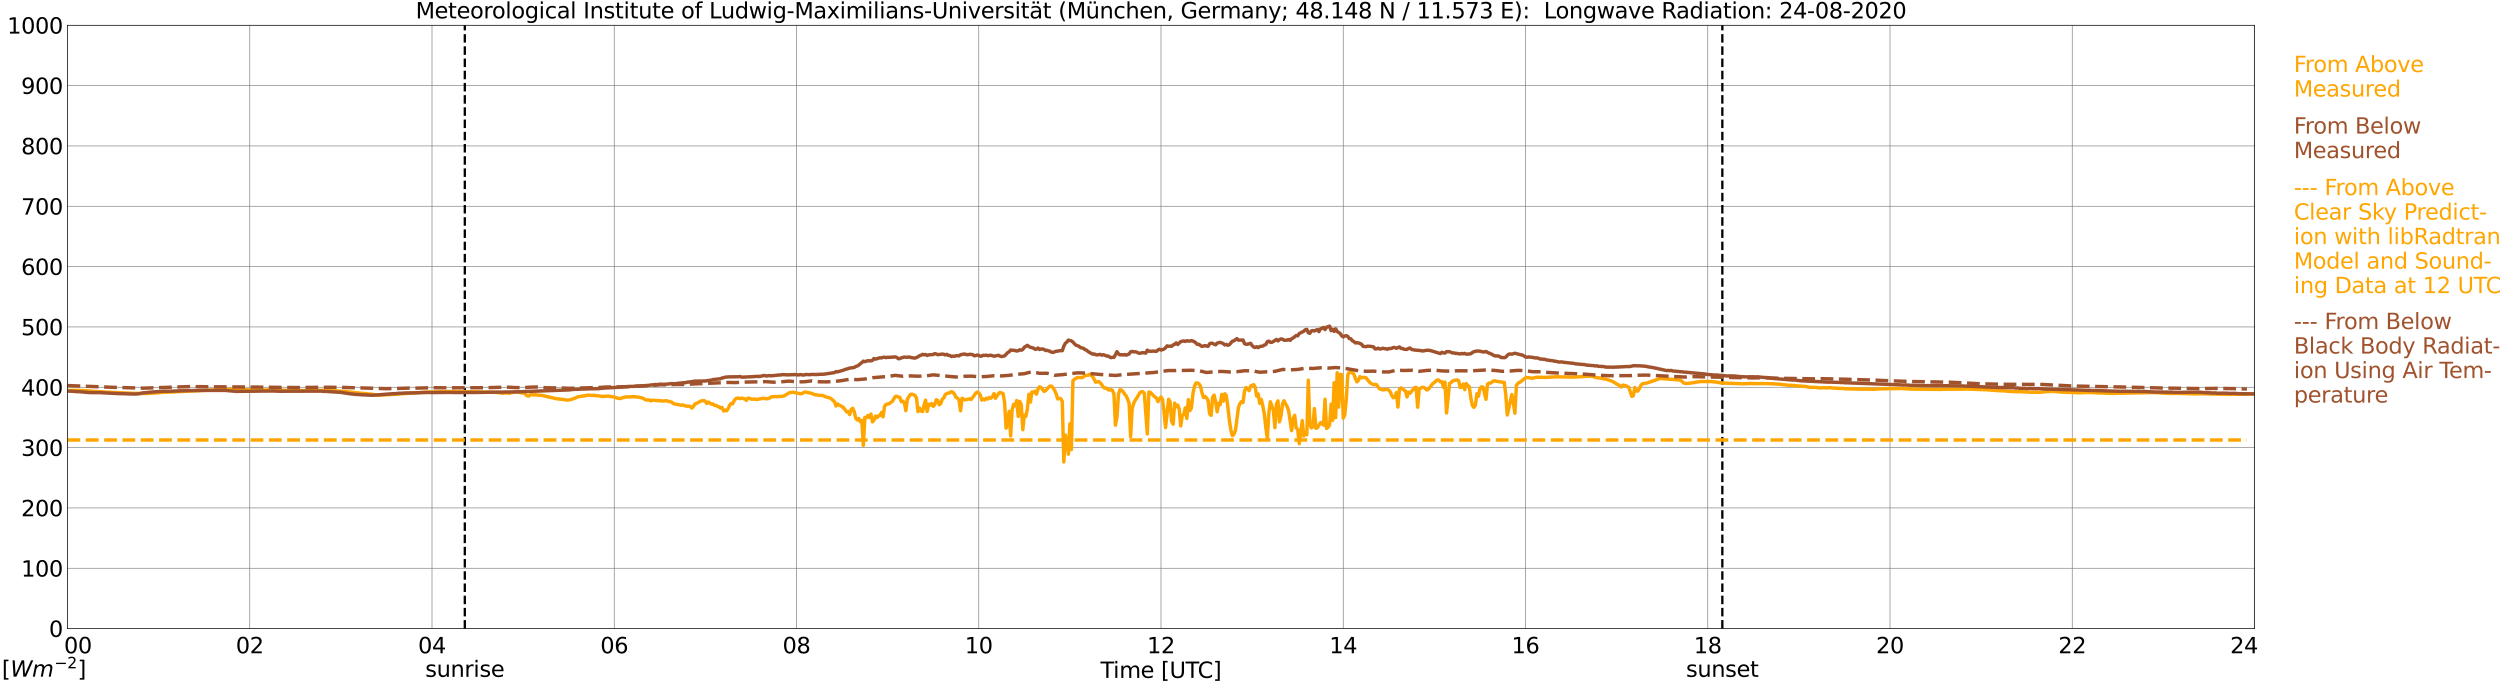 <?xml version="1.0" encoding="utf-8" standalone="no"?>
<!DOCTYPE svg PUBLIC "-//W3C//DTD SVG 1.1//EN"
  "http://www.w3.org/Graphics/SVG/1.1/DTD/svg11.dtd">
<svg xmlns:xlink="http://www.w3.org/1999/xlink" width="1085.4pt" height="296.64pt" viewBox="0 0 1085.4 296.64" xmlns="http://www.w3.org/2000/svg" version="1.1">
 <defs>
  <style type="text/css">*{stroke-linejoin: round; stroke-linecap: butt}</style>
 </defs>
 <g id="figure_1">
  <g id="patch_1">
   <path d="M 0 296.64 
L 1085.4 296.64 
L 1085.4 0 
L 0 0 
z
" style="fill: #ffffff"/>
  </g>
  <g id="axes_1">
   <g id="patch_2">
    <path d="M 29.306 272.909 
L 978.814 272.909 
L 978.814 10.976 
L 29.306 10.976 
z
" style="fill: #ffffff"/>
   </g>
   <g id="patch_3">
    <path d="M 978.814 272.909 
L 978.814 272.909 
L 978.814 10.976 
L 978.814 10.976 
z
" clip-path="url(#pa5a959a651)" style="fill: #d3d3d3; opacity: 0.25; stroke: #d3d3d3; stroke-linejoin: miter"/>
   </g>
   <g id="matplotlib.axis_1">
    <g id="xtick_1">
     <g id="line2d_1">
      <path d="M 29.306 272.909 
L 29.306 10.976 
" clip-path="url(#pa5a959a651)" style="fill: none; stroke: #808080; stroke-width: 0.3; stroke-linecap: square"/>
     </g>
     <g id="line2d_2"/>
     <g id="text_1">
      <!--    00 -->
      <g transform="translate(18.733 283.627) scale(0.095 -0.095)">
       <defs>
        <path id="DejaVuSans-20" transform="scale(0.016)"/>
        <path id="DejaVuSans-30" d="M 2034 4250 
Q 1547 4250 1301 3770 
Q 1056 3291 1056 2328 
Q 1056 1369 1301 889 
Q 1547 409 2034 409 
Q 2525 409 2770 889 
Q 3016 1369 3016 2328 
Q 3016 3291 2770 3770 
Q 2525 4250 2034 4250 
z
M 2034 4750 
Q 2819 4750 3233 4129 
Q 3647 3509 3647 2328 
Q 3647 1150 3233 529 
Q 2819 -91 2034 -91 
Q 1250 -91 836 529 
Q 422 1150 422 2328 
Q 422 3509 836 4129 
Q 1250 4750 2034 4750 
z
" transform="scale(0.016)"/>
       </defs>
       <use xlink:href="#DejaVuSans-20"/>
       <use xlink:href="#DejaVuSans-20" transform="translate(31.787 0)"/>
       <use xlink:href="#DejaVuSans-20" transform="translate(63.574 0)"/>
       <use xlink:href="#DejaVuSans-30" transform="translate(95.361 0)"/>
       <use xlink:href="#DejaVuSans-30" transform="translate(158.984 0)"/>
      </g>
     </g>
    </g>
    <g id="xtick_2">
     <g id="line2d_3">
      <path d="M 108.431 272.909 
L 108.431 10.976 
" clip-path="url(#pa5a959a651)" style="fill: none; stroke: #808080; stroke-width: 0.3; stroke-linecap: square"/>
     </g>
     <g id="line2d_4"/>
     <g id="text_2">
      <!-- 02 -->
      <g transform="translate(102.387 283.627) scale(0.095 -0.095)">
       <defs>
        <path id="DejaVuSans-32" d="M 1228 531 
L 3431 531 
L 3431 0 
L 469 0 
L 469 531 
Q 828 903 1448 1529 
Q 2069 2156 2228 2338 
Q 2531 2678 2651 2914 
Q 2772 3150 2772 3378 
Q 2772 3750 2511 3984 
Q 2250 4219 1831 4219 
Q 1534 4219 1204 4116 
Q 875 4013 500 3803 
L 500 4441 
Q 881 4594 1212 4672 
Q 1544 4750 1819 4750 
Q 2544 4750 2975 4387 
Q 3406 4025 3406 3419 
Q 3406 3131 3298 2873 
Q 3191 2616 2906 2266 
Q 2828 2175 2409 1742 
Q 1991 1309 1228 531 
z
" transform="scale(0.016)"/>
       </defs>
       <use xlink:href="#DejaVuSans-30"/>
       <use xlink:href="#DejaVuSans-32" transform="translate(63.623 0)"/>
      </g>
     </g>
    </g>
    <g id="xtick_3">
     <g id="line2d_5">
      <path d="M 187.557 272.909 
L 187.557 10.976 
" clip-path="url(#pa5a959a651)" style="fill: none; stroke: #808080; stroke-width: 0.3; stroke-linecap: square"/>
     </g>
     <g id="line2d_6"/>
     <g id="text_3">
      <!-- 04 -->
      <g transform="translate(181.513 283.627) scale(0.095 -0.095)">
       <defs>
        <path id="DejaVuSans-34" d="M 2419 4116 
L 825 1625 
L 2419 1625 
L 2419 4116 
z
M 2253 4666 
L 3047 4666 
L 3047 1625 
L 3713 1625 
L 3713 1100 
L 3047 1100 
L 3047 0 
L 2419 0 
L 2419 1100 
L 313 1100 
L 313 1709 
L 2253 4666 
z
" transform="scale(0.016)"/>
       </defs>
       <use xlink:href="#DejaVuSans-30"/>
       <use xlink:href="#DejaVuSans-34" transform="translate(63.623 0)"/>
      </g>
     </g>
    </g>
    <g id="xtick_4">
     <g id="line2d_7">
      <path d="M 266.683 272.909 
L 266.683 10.976 
" clip-path="url(#pa5a959a651)" style="fill: none; stroke: #808080; stroke-width: 0.3; stroke-linecap: square"/>
     </g>
     <g id="line2d_8"/>
     <g id="text_4">
      <!-- 06 -->
      <g transform="translate(260.638 283.627) scale(0.095 -0.095)">
       <defs>
        <path id="DejaVuSans-36" d="M 2113 2584 
Q 1688 2584 1439 2293 
Q 1191 2003 1191 1497 
Q 1191 994 1439 701 
Q 1688 409 2113 409 
Q 2538 409 2786 701 
Q 3034 994 3034 1497 
Q 3034 2003 2786 2293 
Q 2538 2584 2113 2584 
z
M 3366 4563 
L 3366 3988 
Q 3128 4100 2886 4159 
Q 2644 4219 2406 4219 
Q 1781 4219 1451 3797 
Q 1122 3375 1075 2522 
Q 1259 2794 1537 2939 
Q 1816 3084 2150 3084 
Q 2853 3084 3261 2657 
Q 3669 2231 3669 1497 
Q 3669 778 3244 343 
Q 2819 -91 2113 -91 
Q 1303 -91 875 529 
Q 447 1150 447 2328 
Q 447 3434 972 4092 
Q 1497 4750 2381 4750 
Q 2619 4750 2861 4703 
Q 3103 4656 3366 4563 
z
" transform="scale(0.016)"/>
       </defs>
       <use xlink:href="#DejaVuSans-30"/>
       <use xlink:href="#DejaVuSans-36" transform="translate(63.623 0)"/>
      </g>
     </g>
    </g>
    <g id="xtick_5">
     <g id="line2d_9">
      <path d="M 345.808 272.909 
L 345.808 10.976 
" clip-path="url(#pa5a959a651)" style="fill: none; stroke: #808080; stroke-width: 0.3; stroke-linecap: square"/>
     </g>
     <g id="line2d_10"/>
     <g id="text_5">
      <!-- 08 -->
      <g transform="translate(339.764 283.627) scale(0.095 -0.095)">
       <defs>
        <path id="DejaVuSans-38" d="M 2034 2216 
Q 1584 2216 1326 1975 
Q 1069 1734 1069 1313 
Q 1069 891 1326 650 
Q 1584 409 2034 409 
Q 2484 409 2743 651 
Q 3003 894 3003 1313 
Q 3003 1734 2745 1975 
Q 2488 2216 2034 2216 
z
M 1403 2484 
Q 997 2584 770 2862 
Q 544 3141 544 3541 
Q 544 4100 942 4425 
Q 1341 4750 2034 4750 
Q 2731 4750 3128 4425 
Q 3525 4100 3525 3541 
Q 3525 3141 3298 2862 
Q 3072 2584 2669 2484 
Q 3125 2378 3379 2068 
Q 3634 1759 3634 1313 
Q 3634 634 3220 271 
Q 2806 -91 2034 -91 
Q 1263 -91 848 271 
Q 434 634 434 1313 
Q 434 1759 690 2068 
Q 947 2378 1403 2484 
z
M 1172 3481 
Q 1172 3119 1398 2916 
Q 1625 2713 2034 2713 
Q 2441 2713 2670 2916 
Q 2900 3119 2900 3481 
Q 2900 3844 2670 4047 
Q 2441 4250 2034 4250 
Q 1625 4250 1398 4047 
Q 1172 3844 1172 3481 
z
" transform="scale(0.016)"/>
       </defs>
       <use xlink:href="#DejaVuSans-30"/>
       <use xlink:href="#DejaVuSans-38" transform="translate(63.623 0)"/>
      </g>
     </g>
    </g>
    <g id="xtick_6">
     <g id="line2d_11">
      <path d="M 424.934 272.909 
L 424.934 10.976 
" clip-path="url(#pa5a959a651)" style="fill: none; stroke: #808080; stroke-width: 0.3; stroke-linecap: square"/>
     </g>
     <g id="line2d_12"/>
     <g id="text_6">
      <!-- 10 -->
      <g transform="translate(418.89 283.627) scale(0.095 -0.095)">
       <defs>
        <path id="DejaVuSans-31" d="M 794 531 
L 1825 531 
L 1825 4091 
L 703 3866 
L 703 4441 
L 1819 4666 
L 2450 4666 
L 2450 531 
L 3481 531 
L 3481 0 
L 794 0 
L 794 531 
z
" transform="scale(0.016)"/>
       </defs>
       <use xlink:href="#DejaVuSans-31"/>
       <use xlink:href="#DejaVuSans-30" transform="translate(63.623 0)"/>
      </g>
     </g>
    </g>
    <g id="xtick_7">
     <g id="line2d_13">
      <path d="M 504.06 272.909 
L 504.06 10.976 
" clip-path="url(#pa5a959a651)" style="fill: none; stroke: #808080; stroke-width: 0.3; stroke-linecap: square"/>
     </g>
     <g id="line2d_14"/>
     <g id="text_7">
      <!-- 12 -->
      <g transform="translate(498.015 283.627) scale(0.095 -0.095)">
       <use xlink:href="#DejaVuSans-31"/>
       <use xlink:href="#DejaVuSans-32" transform="translate(63.623 0)"/>
      </g>
     </g>
    </g>
    <g id="xtick_8">
     <g id="line2d_15">
      <path d="M 583.185 272.909 
L 583.185 10.976 
" clip-path="url(#pa5a959a651)" style="fill: none; stroke: #808080; stroke-width: 0.3; stroke-linecap: square"/>
     </g>
     <g id="line2d_16"/>
     <g id="text_8">
      <!-- 14 -->
      <g transform="translate(577.141 283.627) scale(0.095 -0.095)">
       <use xlink:href="#DejaVuSans-31"/>
       <use xlink:href="#DejaVuSans-34" transform="translate(63.623 0)"/>
      </g>
     </g>
    </g>
    <g id="xtick_9">
     <g id="line2d_17">
      <path d="M 662.311 272.909 
L 662.311 10.976 
" clip-path="url(#pa5a959a651)" style="fill: none; stroke: #808080; stroke-width: 0.3; stroke-linecap: square"/>
     </g>
     <g id="line2d_18"/>
     <g id="text_9">
      <!-- 16 -->
      <g transform="translate(656.267 283.627) scale(0.095 -0.095)">
       <use xlink:href="#DejaVuSans-31"/>
       <use xlink:href="#DejaVuSans-36" transform="translate(63.623 0)"/>
      </g>
     </g>
    </g>
    <g id="xtick_10">
     <g id="line2d_19">
      <path d="M 741.437 272.909 
L 741.437 10.976 
" clip-path="url(#pa5a959a651)" style="fill: none; stroke: #808080; stroke-width: 0.3; stroke-linecap: square"/>
     </g>
     <g id="line2d_20"/>
     <g id="text_10">
      <!-- 18 -->
      <g transform="translate(735.392 283.627) scale(0.095 -0.095)">
       <use xlink:href="#DejaVuSans-31"/>
       <use xlink:href="#DejaVuSans-38" transform="translate(63.623 0)"/>
      </g>
     </g>
    </g>
    <g id="xtick_11">
     <g id="line2d_21">
      <path d="M 820.562 272.909 
L 820.562 10.976 
" clip-path="url(#pa5a959a651)" style="fill: none; stroke: #808080; stroke-width: 0.3; stroke-linecap: square"/>
     </g>
     <g id="line2d_22"/>
     <g id="text_11">
      <!-- 20 -->
      <g transform="translate(814.518 283.627) scale(0.095 -0.095)">
       <use xlink:href="#DejaVuSans-32"/>
       <use xlink:href="#DejaVuSans-30" transform="translate(63.623 0)"/>
      </g>
     </g>
    </g>
    <g id="xtick_12">
     <g id="line2d_23">
      <path d="M 899.688 272.909 
L 899.688 10.976 
" clip-path="url(#pa5a959a651)" style="fill: none; stroke: #808080; stroke-width: 0.3; stroke-linecap: square"/>
     </g>
     <g id="line2d_24"/>
     <g id="text_12">
      <!-- 22 -->
      <g transform="translate(893.644 283.627) scale(0.095 -0.095)">
       <use xlink:href="#DejaVuSans-32"/>
       <use xlink:href="#DejaVuSans-32" transform="translate(63.623 0)"/>
      </g>
     </g>
    </g>
    <g id="xtick_13">
     <g id="line2d_25">
      <path d="M 978.814 272.909 
L 978.814 10.976 
" clip-path="url(#pa5a959a651)" style="fill: none; stroke: #808080; stroke-width: 0.3; stroke-linecap: square"/>
     </g>
     <g id="line2d_26"/>
     <g id="text_13">
      <!-- 24    -->
      <g transform="translate(968.241 283.627) scale(0.095 -0.095)">
       <use xlink:href="#DejaVuSans-32"/>
       <use xlink:href="#DejaVuSans-34" transform="translate(63.623 0)"/>
       <use xlink:href="#DejaVuSans-20" transform="translate(127.246 0)"/>
       <use xlink:href="#DejaVuSans-20" transform="translate(159.033 0)"/>
       <use xlink:href="#DejaVuSans-20" transform="translate(190.82 0)"/>
      </g>
     </g>
    </g>
    <g id="text_14">
     <!-- Time [UTC] -->
     <g transform="translate(477.806 294.322) scale(0.095 -0.095)">
      <defs>
       <path id="DejaVuSans-54" d="M -19 4666 
L 3928 4666 
L 3928 4134 
L 2272 4134 
L 2272 0 
L 1638 0 
L 1638 4134 
L -19 4134 
L -19 4666 
z
" transform="scale(0.016)"/>
       <path id="DejaVuSans-69" d="M 603 3500 
L 1178 3500 
L 1178 0 
L 603 0 
L 603 3500 
z
M 603 4863 
L 1178 4863 
L 1178 4134 
L 603 4134 
L 603 4863 
z
" transform="scale(0.016)"/>
       <path id="DejaVuSans-6d" d="M 3328 2828 
Q 3544 3216 3844 3400 
Q 4144 3584 4550 3584 
Q 5097 3584 5394 3201 
Q 5691 2819 5691 2113 
L 5691 0 
L 5113 0 
L 5113 2094 
Q 5113 2597 4934 2840 
Q 4756 3084 4391 3084 
Q 3944 3084 3684 2787 
Q 3425 2491 3425 1978 
L 3425 0 
L 2847 0 
L 2847 2094 
Q 2847 2600 2669 2842 
Q 2491 3084 2119 3084 
Q 1678 3084 1418 2786 
Q 1159 2488 1159 1978 
L 1159 0 
L 581 0 
L 581 3500 
L 1159 3500 
L 1159 2956 
Q 1356 3278 1631 3431 
Q 1906 3584 2284 3584 
Q 2666 3584 2933 3390 
Q 3200 3197 3328 2828 
z
" transform="scale(0.016)"/>
       <path id="DejaVuSans-65" d="M 3597 1894 
L 3597 1613 
L 953 1613 
Q 991 1019 1311 708 
Q 1631 397 2203 397 
Q 2534 397 2845 478 
Q 3156 559 3463 722 
L 3463 178 
Q 3153 47 2828 -22 
Q 2503 -91 2169 -91 
Q 1331 -91 842 396 
Q 353 884 353 1716 
Q 353 2575 817 3079 
Q 1281 3584 2069 3584 
Q 2775 3584 3186 3129 
Q 3597 2675 3597 1894 
z
M 3022 2063 
Q 3016 2534 2758 2815 
Q 2500 3097 2075 3097 
Q 1594 3097 1305 2825 
Q 1016 2553 972 2059 
L 3022 2063 
z
" transform="scale(0.016)"/>
       <path id="DejaVuSans-5b" d="M 550 4863 
L 1875 4863 
L 1875 4416 
L 1125 4416 
L 1125 -397 
L 1875 -397 
L 1875 -844 
L 550 -844 
L 550 4863 
z
" transform="scale(0.016)"/>
       <path id="DejaVuSans-55" d="M 556 4666 
L 1191 4666 
L 1191 1831 
Q 1191 1081 1462 751 
Q 1734 422 2344 422 
Q 2950 422 3222 751 
Q 3494 1081 3494 1831 
L 3494 4666 
L 4128 4666 
L 4128 1753 
Q 4128 841 3676 375 
Q 3225 -91 2344 -91 
Q 1459 -91 1007 375 
Q 556 841 556 1753 
L 556 4666 
z
" transform="scale(0.016)"/>
       <path id="DejaVuSans-43" d="M 4122 4306 
L 4122 3641 
Q 3803 3938 3442 4084 
Q 3081 4231 2675 4231 
Q 1875 4231 1450 3742 
Q 1025 3253 1025 2328 
Q 1025 1406 1450 917 
Q 1875 428 2675 428 
Q 3081 428 3442 575 
Q 3803 722 4122 1019 
L 4122 359 
Q 3791 134 3420 21 
Q 3050 -91 2638 -91 
Q 1578 -91 968 557 
Q 359 1206 359 2328 
Q 359 3453 968 4101 
Q 1578 4750 2638 4750 
Q 3056 4750 3426 4639 
Q 3797 4528 4122 4306 
z
" transform="scale(0.016)"/>
       <path id="DejaVuSans-5d" d="M 1947 4863 
L 1947 -844 
L 622 -844 
L 622 -397 
L 1369 -397 
L 1369 4416 
L 622 4416 
L 622 4863 
L 1947 4863 
z
" transform="scale(0.016)"/>
      </defs>
      <use xlink:href="#DejaVuSans-54"/>
      <use xlink:href="#DejaVuSans-69" transform="translate(57.959 0)"/>
      <use xlink:href="#DejaVuSans-6d" transform="translate(85.742 0)"/>
      <use xlink:href="#DejaVuSans-65" transform="translate(183.154 0)"/>
      <use xlink:href="#DejaVuSans-20" transform="translate(244.678 0)"/>
      <use xlink:href="#DejaVuSans-5b" transform="translate(276.465 0)"/>
      <use xlink:href="#DejaVuSans-55" transform="translate(315.479 0)"/>
      <use xlink:href="#DejaVuSans-54" transform="translate(388.672 0)"/>
      <use xlink:href="#DejaVuSans-43" transform="translate(443.881 0)"/>
      <use xlink:href="#DejaVuSans-5d" transform="translate(513.705 0)"/>
     </g>
    </g>
   </g>
   <g id="matplotlib.axis_2">
    <g id="ytick_1">
     <g id="line2d_27">
      <path d="M 29.306 272.909 
L 978.814 272.909 
" clip-path="url(#pa5a959a651)" style="fill: none; stroke: #808080; stroke-width: 0.3; stroke-linecap: square"/>
     </g>
     <g id="line2d_28"/>
     <g id="text_15">
      <!-- 0 -->
      <g transform="translate(21.261 276.518) scale(0.095 -0.095)">
       <use xlink:href="#DejaVuSans-30"/>
      </g>
     </g>
    </g>
    <g id="ytick_2">
     <g id="line2d_29">
      <path d="M 29.306 246.715 
L 978.814 246.715 
" clip-path="url(#pa5a959a651)" style="fill: none; stroke: #808080; stroke-width: 0.3; stroke-linecap: square"/>
     </g>
     <g id="line2d_30"/>
     <g id="text_16">
      <!-- 100 -->
      <g transform="translate(9.173 250.325) scale(0.095 -0.095)">
       <use xlink:href="#DejaVuSans-31"/>
       <use xlink:href="#DejaVuSans-30" transform="translate(63.623 0)"/>
       <use xlink:href="#DejaVuSans-30" transform="translate(127.246 0)"/>
      </g>
     </g>
    </g>
    <g id="ytick_3">
     <g id="line2d_31">
      <path d="M 29.306 220.522 
L 978.814 220.522 
" clip-path="url(#pa5a959a651)" style="fill: none; stroke: #808080; stroke-width: 0.3; stroke-linecap: square"/>
     </g>
     <g id="line2d_32"/>
     <g id="text_17">
      <!-- 200 -->
      <g transform="translate(9.173 224.131) scale(0.095 -0.095)">
       <use xlink:href="#DejaVuSans-32"/>
       <use xlink:href="#DejaVuSans-30" transform="translate(63.623 0)"/>
       <use xlink:href="#DejaVuSans-30" transform="translate(127.246 0)"/>
      </g>
     </g>
    </g>
    <g id="ytick_4">
     <g id="line2d_33">
      <path d="M 29.306 194.329 
L 978.814 194.329 
" clip-path="url(#pa5a959a651)" style="fill: none; stroke: #808080; stroke-width: 0.3; stroke-linecap: square"/>
     </g>
     <g id="line2d_34"/>
     <g id="text_18">
      <!-- 300 -->
      <g transform="translate(9.173 197.938) scale(0.095 -0.095)">
       <defs>
        <path id="DejaVuSans-33" d="M 2597 2516 
Q 3050 2419 3304 2112 
Q 3559 1806 3559 1356 
Q 3559 666 3084 287 
Q 2609 -91 1734 -91 
Q 1441 -91 1130 -33 
Q 819 25 488 141 
L 488 750 
Q 750 597 1062 519 
Q 1375 441 1716 441 
Q 2309 441 2620 675 
Q 2931 909 2931 1356 
Q 2931 1769 2642 2001 
Q 2353 2234 1838 2234 
L 1294 2234 
L 1294 2753 
L 1863 2753 
Q 2328 2753 2575 2939 
Q 2822 3125 2822 3475 
Q 2822 3834 2567 4026 
Q 2313 4219 1838 4219 
Q 1578 4219 1281 4162 
Q 984 4106 628 3988 
L 628 4550 
Q 988 4650 1302 4700 
Q 1616 4750 1894 4750 
Q 2613 4750 3031 4423 
Q 3450 4097 3450 3541 
Q 3450 3153 3228 2886 
Q 3006 2619 2597 2516 
z
" transform="scale(0.016)"/>
       </defs>
       <use xlink:href="#DejaVuSans-33"/>
       <use xlink:href="#DejaVuSans-30" transform="translate(63.623 0)"/>
       <use xlink:href="#DejaVuSans-30" transform="translate(127.246 0)"/>
      </g>
     </g>
    </g>
    <g id="ytick_5">
     <g id="line2d_35">
      <path d="M 29.306 168.136 
L 978.814 168.136 
" clip-path="url(#pa5a959a651)" style="fill: none; stroke: #808080; stroke-width: 0.3; stroke-linecap: square"/>
     </g>
     <g id="line2d_36"/>
     <g id="text_19">
      <!-- 400 -->
      <g transform="translate(9.173 171.745) scale(0.095 -0.095)">
       <use xlink:href="#DejaVuSans-34"/>
       <use xlink:href="#DejaVuSans-30" transform="translate(63.623 0)"/>
       <use xlink:href="#DejaVuSans-30" transform="translate(127.246 0)"/>
      </g>
     </g>
    </g>
    <g id="ytick_6">
     <g id="line2d_37">
      <path d="M 29.306 141.942 
L 978.814 141.942 
" clip-path="url(#pa5a959a651)" style="fill: none; stroke: #808080; stroke-width: 0.3; stroke-linecap: square"/>
     </g>
     <g id="line2d_38"/>
     <g id="text_20">
      <!-- 500 -->
      <g transform="translate(9.173 145.551) scale(0.095 -0.095)">
       <defs>
        <path id="DejaVuSans-35" d="M 691 4666 
L 3169 4666 
L 3169 4134 
L 1269 4134 
L 1269 2991 
Q 1406 3038 1543 3061 
Q 1681 3084 1819 3084 
Q 2600 3084 3056 2656 
Q 3513 2228 3513 1497 
Q 3513 744 3044 326 
Q 2575 -91 1722 -91 
Q 1428 -91 1123 -41 
Q 819 9 494 109 
L 494 744 
Q 775 591 1075 516 
Q 1375 441 1709 441 
Q 2250 441 2565 725 
Q 2881 1009 2881 1497 
Q 2881 1984 2565 2268 
Q 2250 2553 1709 2553 
Q 1456 2553 1204 2497 
Q 953 2441 691 2322 
L 691 4666 
z
" transform="scale(0.016)"/>
       </defs>
       <use xlink:href="#DejaVuSans-35"/>
       <use xlink:href="#DejaVuSans-30" transform="translate(63.623 0)"/>
       <use xlink:href="#DejaVuSans-30" transform="translate(127.246 0)"/>
      </g>
     </g>
    </g>
    <g id="ytick_7">
     <g id="line2d_39">
      <path d="M 29.306 115.749 
L 978.814 115.749 
" clip-path="url(#pa5a959a651)" style="fill: none; stroke: #808080; stroke-width: 0.3; stroke-linecap: square"/>
     </g>
     <g id="line2d_40"/>
     <g id="text_21">
      <!-- 600 -->
      <g transform="translate(9.173 119.358) scale(0.095 -0.095)">
       <use xlink:href="#DejaVuSans-36"/>
       <use xlink:href="#DejaVuSans-30" transform="translate(63.623 0)"/>
       <use xlink:href="#DejaVuSans-30" transform="translate(127.246 0)"/>
      </g>
     </g>
    </g>
    <g id="ytick_8">
     <g id="line2d_41">
      <path d="M 29.306 89.556 
L 978.814 89.556 
" clip-path="url(#pa5a959a651)" style="fill: none; stroke: #808080; stroke-width: 0.3; stroke-linecap: square"/>
     </g>
     <g id="line2d_42"/>
     <g id="text_22">
      <!-- 700 -->
      <g transform="translate(9.173 93.165) scale(0.095 -0.095)">
       <defs>
        <path id="DejaVuSans-37" d="M 525 4666 
L 3525 4666 
L 3525 4397 
L 1831 0 
L 1172 0 
L 2766 4134 
L 525 4134 
L 525 4666 
z
" transform="scale(0.016)"/>
       </defs>
       <use xlink:href="#DejaVuSans-37"/>
       <use xlink:href="#DejaVuSans-30" transform="translate(63.623 0)"/>
       <use xlink:href="#DejaVuSans-30" transform="translate(127.246 0)"/>
      </g>
     </g>
    </g>
    <g id="ytick_9">
     <g id="line2d_43">
      <path d="M 29.306 63.362 
L 978.814 63.362 
" clip-path="url(#pa5a959a651)" style="fill: none; stroke: #808080; stroke-width: 0.3; stroke-linecap: square"/>
     </g>
     <g id="line2d_44"/>
     <g id="text_23">
      <!-- 800 -->
      <g transform="translate(9.173 66.972) scale(0.095 -0.095)">
       <use xlink:href="#DejaVuSans-38"/>
       <use xlink:href="#DejaVuSans-30" transform="translate(63.623 0)"/>
       <use xlink:href="#DejaVuSans-30" transform="translate(127.246 0)"/>
      </g>
     </g>
    </g>
    <g id="ytick_10">
     <g id="line2d_45">
      <path d="M 29.306 37.169 
L 978.814 37.169 
" clip-path="url(#pa5a959a651)" style="fill: none; stroke: #808080; stroke-width: 0.3; stroke-linecap: square"/>
     </g>
     <g id="line2d_46"/>
     <g id="text_24">
      <!-- 900 -->
      <g transform="translate(9.173 40.778) scale(0.095 -0.095)">
       <defs>
        <path id="DejaVuSans-39" d="M 703 97 
L 703 672 
Q 941 559 1184 500 
Q 1428 441 1663 441 
Q 2288 441 2617 861 
Q 2947 1281 2994 2138 
Q 2813 1869 2534 1725 
Q 2256 1581 1919 1581 
Q 1219 1581 811 2004 
Q 403 2428 403 3163 
Q 403 3881 828 4315 
Q 1253 4750 1959 4750 
Q 2769 4750 3195 4129 
Q 3622 3509 3622 2328 
Q 3622 1225 3098 567 
Q 2575 -91 1691 -91 
Q 1453 -91 1209 -44 
Q 966 3 703 97 
z
M 1959 2075 
Q 2384 2075 2632 2365 
Q 2881 2656 2881 3163 
Q 2881 3666 2632 3958 
Q 2384 4250 1959 4250 
Q 1534 4250 1286 3958 
Q 1038 3666 1038 3163 
Q 1038 2656 1286 2365 
Q 1534 2075 1959 2075 
z
" transform="scale(0.016)"/>
       </defs>
       <use xlink:href="#DejaVuSans-39"/>
       <use xlink:href="#DejaVuSans-30" transform="translate(63.623 0)"/>
       <use xlink:href="#DejaVuSans-30" transform="translate(127.246 0)"/>
      </g>
     </g>
    </g>
    <g id="ytick_11">
     <g id="line2d_47">
      <path d="M 29.306 10.976 
L 978.814 10.976 
" clip-path="url(#pa5a959a651)" style="fill: none; stroke: #808080; stroke-width: 0.3; stroke-linecap: square"/>
     </g>
     <g id="line2d_48"/>
     <g id="text_25">
      <!-- 1000 -->
      <g transform="translate(3.128 14.585) scale(0.095 -0.095)">
       <use xlink:href="#DejaVuSans-31"/>
       <use xlink:href="#DejaVuSans-30" transform="translate(63.623 0)"/>
       <use xlink:href="#DejaVuSans-30" transform="translate(127.246 0)"/>
       <use xlink:href="#DejaVuSans-30" transform="translate(190.869 0)"/>
      </g>
     </g>
    </g>
   </g>
   <g id="line2d_49">
    <path d="M 201.8 272.909 
L 201.8 10.976 
" clip-path="url(#pa5a959a651)" style="fill: none; stroke-dasharray: 3.7,1.6; stroke-dashoffset: 0; stroke: #000000"/>
   </g>
   <g id="line2d_50">
    <path d="M 747.767 272.909 
L 747.767 10.976 
" clip-path="url(#pa5a959a651)" style="fill: none; stroke-dasharray: 3.7,1.6; stroke-dashoffset: 0; stroke: #000000"/>
   </g>
   <g id="line2d_51">
    <path d="M 29.306 169.479 
L 30.625 169.498 
L 32.603 169.464 
L 36.559 169.568 
L 39.856 169.815 
L 41.175 169.959 
L 44.472 170.113 
L 45.79 170.21 
L 49.747 170.399 
L 56.34 170.708 
L 59.637 170.81 
L 64.253 170.828 
L 68.209 170.577 
L 69.528 170.417 
L 97.881 169.058 
L 100.519 169.029 
L 101.838 169.115 
L 105.135 169.152 
L 110.41 169.359 
L 117.003 169.291 
L 120.3 169.322 
L 124.916 169.505 
L 134.807 169.574 
L 137.444 169.464 
L 140.082 169.464 
L 142.06 169.44 
L 149.972 169.946 
L 153.929 170.462 
L 155.247 170.574 
L 161.841 171.182 
L 163.16 171.462 
L 165.138 171.562 
L 167.116 171.428 
L 169.754 171.3 
L 172.391 171.122 
L 176.348 170.833 
L 178.326 170.666 
L 179.645 170.653 
L 184.26 170.268 
L 194.81 169.943 
L 199.426 170.003 
L 202.063 170.066 
L 205.36 170.076 
L 207.998 170.163 
L 213.932 170.289 
L 214.592 170.378 
L 215.91 170.375 
L 217.229 170.54 
L 217.889 170.768 
L 219.207 170.566 
L 219.867 170.684 
L 220.526 170.569 
L 221.186 170.784 
L 221.845 170.469 
L 223.164 170.307 
L 223.823 170.147 
L 225.801 170.425 
L 226.461 170.603 
L 227.12 170.587 
L 227.779 170.708 
L 228.439 171.583 
L 229.098 171.907 
L 229.757 171.907 
L 230.417 171.213 
L 231.076 171.268 
L 231.736 171.501 
L 232.395 171.363 
L 233.714 171.564 
L 235.033 171.627 
L 236.351 171.91 
L 237.67 172.214 
L 240.967 172.987 
L 243.604 173.369 
L 244.264 173.393 
L 246.242 173.723 
L 247.561 173.563 
L 249.539 172.908 
L 250.858 172.292 
L 255.473 171.535 
L 256.792 171.698 
L 258.111 171.622 
L 258.77 171.821 
L 259.43 171.782 
L 261.408 172.143 
L 264.045 171.957 
L 266.683 172.4 
L 268.661 173.018 
L 269.32 172.981 
L 271.298 172.413 
L 272.617 172.285 
L 273.277 172.347 
L 275.255 172.209 
L 277.233 172.421 
L 278.552 172.732 
L 279.211 172.95 
L 280.53 173.689 
L 281.849 173.618 
L 282.508 174.058 
L 283.167 173.728 
L 286.464 173.992 
L 287.124 173.992 
L 287.783 174.157 
L 289.102 173.971 
L 289.761 174.074 
L 290.42 174.341 
L 291.08 174.417 
L 291.739 174.65 
L 292.399 175.297 
L 294.377 175.643 
L 295.696 175.949 
L 296.355 175.771 
L 297.014 176.077 
L 297.674 176.174 
L 298.333 176.397 
L 298.992 176.329 
L 299.652 176.434 
L 300.311 177.151 
L 300.971 176.599 
L 301.63 175.488 
L 302.949 174.857 
L 304.267 174.121 
L 305.586 173.877 
L 306.246 174.304 
L 306.905 175.218 
L 307.564 174.542 
L 308.883 175.488 
L 309.543 175.394 
L 310.202 175.988 
L 310.861 175.986 
L 311.521 176.481 
L 312.18 176.58 
L 312.839 177.193 
L 313.499 176.905 
L 314.158 178.44 
L 314.818 178.034 
L 315.477 178.351 
L 316.136 177.447 
L 316.796 175.954 
L 317.455 175.15 
L 318.114 175.315 
L 318.774 173.911 
L 319.433 173.083 
L 320.093 172.858 
L 320.752 172.842 
L 321.411 173.057 
L 322.071 172.848 
L 323.39 173.238 
L 324.049 173.791 
L 324.708 172.866 
L 325.368 172.921 
L 326.027 173.22 
L 326.686 173.356 
L 327.346 173.214 
L 328.005 173.382 
L 328.665 173.411 
L 331.302 172.905 
L 332.621 173.112 
L 333.28 173.115 
L 333.94 172.945 
L 334.599 172.476 
L 335.258 172.211 
L 335.918 172.29 
L 336.577 172.172 
L 337.236 172.222 
L 338.555 172.112 
L 339.874 172.07 
L 340.533 171.834 
L 342.512 170.603 
L 343.83 170.315 
L 344.49 170.307 
L 347.127 170.894 
L 347.787 170.975 
L 348.446 170.773 
L 349.105 170.289 
L 349.765 170.218 
L 352.402 170.778 
L 353.721 171.357 
L 356.359 171.685 
L 357.018 171.677 
L 357.677 171.884 
L 358.337 172.237 
L 360.315 172.793 
L 360.974 173.204 
L 362.293 174.438 
L 362.952 176.276 
L 363.612 175.333 
L 364.271 175.907 
L 364.93 176.138 
L 366.249 177.002 
L 367.568 178.825 
L 368.227 178.647 
L 368.887 179.999 
L 369.546 177.754 
L 370.206 177.267 
L 370.865 178.691 
L 371.524 181.567 
L 372.184 182.314 
L 372.843 181.664 
L 373.502 183.134 
L 374.162 182.558 
L 374.821 193.383 
L 375.481 181.237 
L 376.14 181.4 
L 376.799 180.368 
L 377.459 181.245 
L 378.118 179.758 
L 378.777 183.142 
L 379.437 182.455 
L 380.096 180.635 
L 380.756 181.295 
L 381.415 180.501 
L 382.074 180.391 
L 382.734 179.063 
L 383.393 180.947 
L 384.053 176.376 
L 384.712 175.551 
L 386.031 175.284 
L 387.349 174.322 
L 388.668 172.198 
L 389.328 172.028 
L 389.987 172.421 
L 390.646 172.478 
L 391.306 174.38 
L 391.965 174.157 
L 392.624 174.857 
L 393.284 178.301 
L 393.943 173.309 
L 395.262 171.247 
L 395.921 171.15 
L 396.581 171.331 
L 397.24 171.693 
L 397.899 172.837 
L 398.559 178.705 
L 399.218 177.157 
L 399.878 178.464 
L 400.537 178.665 
L 401.196 175.847 
L 401.856 173.733 
L 402.515 178.644 
L 403.175 175.504 
L 403.834 175.925 
L 404.493 175.174 
L 405.153 176.4 
L 405.812 175.779 
L 406.471 173.55 
L 407.131 173.867 
L 407.79 175.739 
L 408.45 175.2 
L 409.109 173.293 
L 409.768 172.712 
L 410.428 171.302 
L 411.087 170.847 
L 412.406 170.496 
L 413.065 170.045 
L 413.725 170.328 
L 414.384 171.082 
L 415.043 172.499 
L 415.703 172.842 
L 416.362 173.652 
L 417.022 178.34 
L 417.681 172.905 
L 419 173.615 
L 420.978 173.128 
L 421.637 173.432 
L 422.956 171.651 
L 423.615 170.689 
L 424.275 170.221 
L 424.934 170.65 
L 425.593 171.467 
L 426.253 173.738 
L 426.912 173.212 
L 427.572 173.618 
L 428.231 172.85 
L 428.89 173.235 
L 429.55 172.583 
L 430.209 172.905 
L 430.869 172.211 
L 431.528 170.907 
L 432.187 172.921 
L 433.506 170.912 
L 434.165 170.401 
L 435.484 170.831 
L 436.144 174.561 
L 436.803 185.871 
L 437.462 183.901 
L 438.122 178.615 
L 438.781 189.263 
L 439.44 177.748 
L 440.1 175.522 
L 440.759 176.13 
L 441.419 173.895 
L 442.078 180.79 
L 442.737 174.283 
L 443.397 175.726 
L 444.056 186.56 
L 444.716 180.344 
L 445.375 180.75 
L 446.034 177.649 
L 446.694 171.166 
L 447.353 174.558 
L 448.012 170.197 
L 448.672 170.341 
L 449.331 169.82 
L 449.991 171.148 
L 450.65 168.916 
L 451.309 167.942 
L 451.969 168.248 
L 453.287 169.932 
L 453.947 169.623 
L 455.266 168.102 
L 455.925 167.593 
L 456.584 167.693 
L 457.244 168.445 
L 457.903 169.589 
L 458.563 171.038 
L 459.222 173.199 
L 459.881 172.955 
L 460.541 173.104 
L 461.2 174.236 
L 461.859 200.56 
L 462.519 188.894 
L 463.178 191.524 
L 463.838 197.158 
L 464.497 183.99 
L 465.156 195.204 
L 465.816 165.309 
L 466.475 164.649 
L 467.794 163.871 
L 469.772 163.939 
L 470.431 163.612 
L 471.091 162.983 
L 472.409 162.965 
L 473.069 162.522 
L 473.728 162.816 
L 474.388 163.565 
L 475.706 165.93 
L 477.025 165.658 
L 477.685 166.221 
L 478.344 166.98 
L 479.003 168.07 
L 479.663 168.531 
L 480.322 168.466 
L 480.981 169.042 
L 481.641 169.388 
L 482.3 169.152 
L 482.96 169.424 
L 483.619 170.988 
L 484.278 184.572 
L 484.938 181.02 
L 485.597 171.124 
L 486.256 169.207 
L 486.916 169.335 
L 487.575 170.027 
L 488.235 171.053 
L 488.894 171.829 
L 489.553 173.277 
L 490.213 175.108 
L 490.872 189.58 
L 491.532 177.4 
L 492.191 175.174 
L 492.85 173.78 
L 493.51 172.879 
L 494.828 170.553 
L 495.488 170.084 
L 496.147 170.071 
L 496.807 170.705 
L 498.125 188.407 
L 498.785 170.197 
L 499.444 170.365 
L 500.763 171.737 
L 501.422 172.361 
L 502.082 172.756 
L 502.741 174.377 
L 503.4 173.162 
L 504.06 172.366 
L 504.719 173.387 
L 505.379 178.812 
L 506.038 185.625 
L 507.357 173.351 
L 508.016 174.451 
L 508.675 182.977 
L 509.335 184.161 
L 509.994 175.009 
L 510.654 176.609 
L 511.313 175.899 
L 511.972 177.61 
L 512.632 184.939 
L 513.291 180.488 
L 513.95 179.915 
L 514.61 177.07 
L 515.269 181.662 
L 515.929 173.521 
L 516.588 178.291 
L 517.247 177.154 
L 517.907 171.019 
L 518.566 167.819 
L 519.226 166.263 
L 519.885 166.289 
L 520.544 166.629 
L 521.204 167.703 
L 521.863 170.616 
L 522.522 172.602 
L 523.182 172.164 
L 523.841 172.761 
L 524.501 173.872 
L 525.16 179.658 
L 525.819 180.336 
L 526.479 172.444 
L 527.138 171.551 
L 527.797 174.611 
L 528.457 178.77 
L 529.116 175.032 
L 529.776 175.645 
L 530.435 171.25 
L 531.094 174.123 
L 531.754 170.978 
L 532.413 171.755 
L 533.073 176.588 
L 533.732 182.385 
L 534.391 186.659 
L 535.051 189.129 
L 535.71 188.579 
L 536.369 186.934 
L 537.688 176.868 
L 538.348 175.208 
L 539.007 174.364 
L 539.666 174.768 
L 540.326 169.778 
L 540.985 168.264 
L 541.644 168.83 
L 542.304 169.592 
L 542.963 167.585 
L 544.282 167.009 
L 544.941 168.044 
L 545.601 171.986 
L 546.26 171.035 
L 546.919 175.142 
L 547.579 173.398 
L 548.238 176.088 
L 548.898 179.577 
L 549.557 185.533 
L 550.216 190.452 
L 550.876 179.344 
L 551.535 174.432 
L 552.854 178.175 
L 553.513 185.641 
L 554.173 175.475 
L 554.832 174.037 
L 555.491 183.139 
L 556.151 180.556 
L 556.81 175.409 
L 557.47 173.979 
L 558.129 175.354 
L 558.788 176.449 
L 559.448 178.223 
L 560.766 186.961 
L 561.426 181.717 
L 562.085 180.323 
L 562.745 185.855 
L 563.404 186.358 
L 564.063 192.613 
L 564.723 188.139 
L 565.382 182.62 
L 566.042 189.3 
L 566.701 187.938 
L 567.36 188.737 
L 568.02 165.055 
L 568.679 184.187 
L 569.338 185.766 
L 569.998 185.352 
L 570.657 177.382 
L 571.317 185.942 
L 571.976 185.719 
L 573.295 183.519 
L 573.954 183.487 
L 574.613 184.58 
L 575.273 173.34 
L 575.932 185.999 
L 576.592 185.523 
L 577.251 184.483 
L 577.91 175.472 
L 578.57 182.524 
L 579.229 166.153 
L 579.889 181.355 
L 580.548 161.847 
L 581.207 176.74 
L 581.867 162.522 
L 582.526 162.685 
L 583.185 181.533 
L 583.845 180.069 
L 584.504 173.458 
L 585.164 162.732 
L 585.823 161.532 
L 587.142 161.867 
L 587.801 162.446 
L 588.46 164.34 
L 589.12 165.789 
L 589.779 165.176 
L 590.439 163.549 
L 591.098 163.963 
L 592.417 163.837 
L 593.076 164.039 
L 594.395 165.681 
L 595.054 166.339 
L 596.373 167.051 
L 597.032 166.897 
L 597.692 167.035 
L 598.351 168.128 
L 599.011 168.861 
L 600.329 169.299 
L 602.307 168.979 
L 602.967 169.382 
L 603.626 170.152 
L 604.286 171.797 
L 604.945 172.672 
L 605.604 172.329 
L 606.264 170.446 
L 606.923 176.727 
L 607.582 168.997 
L 608.242 168.424 
L 610.22 169.799 
L 610.879 172.361 
L 611.539 170.236 
L 612.198 170.739 
L 614.176 168.306 
L 614.836 168.196 
L 615.495 176.808 
L 616.154 168.987 
L 616.814 168.479 
L 617.473 168.154 
L 618.133 168.198 
L 618.792 168.678 
L 619.451 169.301 
L 620.111 169.055 
L 622.089 166.483 
L 622.748 166.092 
L 623.408 165.398 
L 624.067 164.935 
L 624.726 165.055 
L 625.386 165.836 
L 626.045 165.697 
L 626.705 168.188 
L 627.364 165.92 
L 628.023 179.304 
L 629.342 166.459 
L 630.001 166.079 
L 630.661 165.459 
L 631.32 165.134 
L 631.98 165.11 
L 632.639 164.932 
L 633.298 165.356 
L 633.958 168.222 
L 634.617 168.086 
L 635.276 166.732 
L 635.936 169.162 
L 636.595 166.517 
L 637.255 167.363 
L 637.914 167.96 
L 638.573 172.719 
L 639.233 175.994 
L 639.892 176.858 
L 640.552 175.983 
L 641.211 170.923 
L 641.87 172.057 
L 642.53 168.777 
L 643.189 167.939 
L 643.848 168.086 
L 645.167 173.358 
L 645.827 166.776 
L 646.486 166.315 
L 647.145 166.31 
L 648.464 165.343 
L 649.123 165.349 
L 649.783 165.579 
L 653.08 166.03 
L 653.739 171.208 
L 654.399 180.169 
L 656.377 171.3 
L 657.036 174.93 
L 657.695 179.391 
L 658.355 167.313 
L 659.014 166.399 
L 660.333 165.658 
L 662.311 164.039 
L 662.97 163.887 
L 664.949 164.17 
L 665.608 164.186 
L 666.267 163.937 
L 667.586 163.769 
L 668.246 163.874 
L 668.905 163.769 
L 670.224 163.897 
L 675.499 163.596 
L 680.114 163.675 
L 682.092 163.67 
L 682.752 163.756 
L 690.664 163.279 
L 691.324 163.361 
L 692.643 163.827 
L 693.961 164.06 
L 695.28 164.246 
L 696.599 164.565 
L 697.258 164.626 
L 699.896 165.506 
L 701.215 166.263 
L 701.874 166.703 
L 702.533 166.975 
L 703.852 168.018 
L 704.511 167.206 
L 705.83 167.452 
L 707.149 168.128 
L 708.468 172.086 
L 709.127 171.782 
L 709.786 168.261 
L 710.446 169.731 
L 711.105 169.788 
L 711.765 168.693 
L 712.424 167.235 
L 713.083 166.632 
L 715.062 166.289 
L 720.337 164.448 
L 720.996 164.314 
L 722.974 164.479 
L 729.568 165.016 
L 730.227 165.498 
L 730.887 166.231 
L 731.546 166.47 
L 732.865 166.472 
L 738.14 165.671 
L 742.096 165.618 
L 744.734 165.831 
L 747.371 166.273 
L 753.306 166.491 
L 756.602 166.64 
L 759.899 166.483 
L 761.218 166.543 
L 763.856 166.567 
L 765.174 166.509 
L 768.471 166.58 
L 769.79 166.65 
L 771.109 166.705 
L 773.087 166.86 
L 777.043 167.316 
L 777.703 167.24 
L 778.362 167.379 
L 779.021 167.36 
L 780.34 167.541 
L 782.318 167.675 
L 783.637 167.756 
L 785.615 168.149 
L 788.253 168.183 
L 790.231 168.437 
L 791.55 168.337 
L 792.868 168.379 
L 793.528 168.405 
L 794.187 168.28 
L 796.825 168.56 
L 797.484 168.526 
L 798.143 168.67 
L 799.462 168.612 
L 801.44 168.817 
L 808.034 168.94 
L 809.353 168.966 
L 810.012 168.916 
L 810.672 168.989 
L 812.65 168.955 
L 813.309 169.047 
L 813.969 168.953 
L 814.628 168.971 
L 815.947 168.824 
L 821.222 168.735 
L 825.178 168.667 
L 829.794 168.908 
L 837.047 169.016 
L 839.684 169.031 
L 841.003 169.047 
L 842.322 169.058 
L 845.619 168.963 
L 851.553 168.995 
L 853.531 168.877 
L 862.763 169.244 
L 868.038 169.647 
L 870.016 169.673 
L 871.994 169.914 
L 873.972 169.998 
L 875.95 170.076 
L 877.269 170.05 
L 879.247 170.186 
L 879.907 170.126 
L 881.225 170.302 
L 885.841 170.317 
L 888.479 170.006 
L 891.775 169.938 
L 894.413 170.2 
L 896.391 170.31 
L 898.369 170.341 
L 899.688 170.399 
L 902.326 170.551 
L 906.941 170.393 
L 908.26 170.425 
L 909.579 170.535 
L 916.173 170.765 
L 917.491 170.799 
L 934.635 170.433 
L 937.273 170.535 
L 939.91 170.708 
L 942.548 170.849 
L 945.185 170.765 
L 952.438 171.012 
L 957.054 170.957 
L 964.307 171.158 
L 966.285 171.208 
L 974.857 171.187 
L 976.836 171.009 
L 978.154 171.035 
L 978.154 171.035 
" clip-path="url(#pa5a959a651)" style="fill: none; stroke: #ffa500; stroke-width: 1.5; stroke-linecap: square"/>
   </g>
   <g id="line2d_52">
    <path d="M 29.306 169.789 
L 30.625 169.832 
L 31.943 169.883 
L 32.603 170 
L 34.581 170.066 
L 36.559 170.248 
L 39.197 170.464 
L 43.153 170.459 
L 51.725 170.902 
L 53.043 170.904 
L 54.362 170.952 
L 55.681 171.018 
L 58.978 171.085 
L 60.956 170.84 
L 61.615 170.625 
L 66.89 170.114 
L 71.506 169.84 
L 72.825 169.873 
L 81.397 169.585 
L 82.716 169.579 
L 87.331 169.508 
L 97.881 169.512 
L 102.497 169.93 
L 118.322 169.746 
L 121.619 169.873 
L 124.916 169.856 
L 129.532 169.853 
L 131.51 169.831 
L 134.147 169.812 
L 139.422 169.803 
L 140.082 169.898 
L 141.4 169.93 
L 147.994 170.352 
L 151.291 170.875 
L 153.929 171.191 
L 155.247 171.255 
L 157.226 171.416 
L 158.544 171.458 
L 161.182 171.595 
L 162.501 171.56 
L 168.435 171.09 
L 170.413 170.94 
L 172.391 170.849 
L 173.051 170.742 
L 174.37 170.726 
L 175.688 170.628 
L 178.326 170.599 
L 186.238 170.384 
L 187.557 170.446 
L 190.195 170.411 
L 194.151 170.374 
L 196.129 170.373 
L 198.107 170.436 
L 206.679 170.387 
L 219.867 170.187 
L 224.482 170.124 
L 246.901 169.296 
L 248.22 169.157 
L 248.88 169.054 
L 250.198 169.042 
L 252.176 168.936 
L 254.155 168.892 
L 256.133 168.812 
L 259.43 168.769 
L 262.726 168.453 
L 264.045 168.398 
L 265.364 168.331 
L 268.661 168.12 
L 270.639 167.959 
L 272.617 167.888 
L 273.277 167.78 
L 275.255 167.73 
L 277.892 167.585 
L 281.849 167.288 
L 282.508 167.147 
L 283.827 167.064 
L 284.486 166.931 
L 285.145 166.998 
L 286.464 166.809 
L 289.102 166.833 
L 291.08 166.591 
L 291.739 166.525 
L 293.058 166.608 
L 294.377 166.395 
L 295.696 166.288 
L 297.014 166.152 
L 297.674 166.136 
L 298.333 165.915 
L 299.652 165.813 
L 301.63 165.481 
L 306.246 165.401 
L 308.883 165.011 
L 309.543 164.788 
L 312.839 164.436 
L 313.499 164.098 
L 314.158 163.993 
L 314.818 163.756 
L 316.136 163.633 
L 320.752 163.564 
L 321.411 163.476 
L 322.071 163.757 
L 326.686 163.546 
L 328.005 163.431 
L 329.983 163.421 
L 331.302 163.102 
L 331.961 163.013 
L 332.621 163.262 
L 333.94 163.045 
L 334.599 163.169 
L 337.236 162.922 
L 337.896 162.812 
L 338.555 162.838 
L 339.874 162.64 
L 341.852 162.758 
L 345.149 162.634 
L 346.468 162.782 
L 347.787 162.643 
L 348.446 162.808 
L 349.105 162.807 
L 349.765 162.592 
L 351.743 162.679 
L 352.402 162.552 
L 354.38 162.619 
L 355.699 162.507 
L 357.677 162.463 
L 362.293 161.77 
L 362.952 161.357 
L 363.612 161.446 
L 366.249 160.698 
L 366.909 160.395 
L 368.227 160.048 
L 368.887 159.807 
L 370.865 159.561 
L 371.524 159.114 
L 372.184 158.904 
L 372.843 158.519 
L 373.502 157.904 
L 374.162 157.447 
L 374.821 156.798 
L 375.481 157.035 
L 376.799 156.59 
L 378.118 156.674 
L 378.777 156.472 
L 379.437 155.655 
L 380.096 155.934 
L 381.415 155.515 
L 382.074 155.341 
L 382.734 155.386 
L 383.393 155.141 
L 384.053 155.088 
L 384.712 155.272 
L 385.371 155.091 
L 386.031 155.152 
L 388.668 154.955 
L 389.328 155.15 
L 389.987 155.733 
L 390.646 155.699 
L 391.306 155.381 
L 392.624 155.028 
L 393.943 155.133 
L 394.603 154.99 
L 395.921 155.304 
L 397.24 155.492 
L 398.559 154.913 
L 399.218 154.435 
L 399.878 154.233 
L 400.537 153.846 
L 401.196 154.045 
L 401.856 153.908 
L 402.515 154.324 
L 403.175 154.071 
L 405.153 153.923 
L 405.812 153.526 
L 406.471 153.69 
L 407.131 154.011 
L 409.109 153.716 
L 409.768 153.839 
L 410.428 154.096 
L 411.087 153.837 
L 411.746 154.328 
L 412.406 154.331 
L 413.065 154.792 
L 413.725 154.602 
L 414.384 154.683 
L 415.043 154.468 
L 415.703 154.426 
L 416.362 154.503 
L 417.022 154.023 
L 418.34 153.725 
L 419 153.751 
L 419.659 153.986 
L 420.318 153.982 
L 420.978 153.835 
L 422.297 153.94 
L 422.956 154.461 
L 423.615 154.393 
L 424.275 154.123 
L 424.934 154.3 
L 425.593 154.661 
L 426.253 154.58 
L 426.912 154.225 
L 427.572 154.29 
L 428.231 154.208 
L 428.89 154.401 
L 430.209 154.223 
L 431.528 154.655 
L 433.506 154.258 
L 434.165 154.609 
L 434.825 154.806 
L 436.144 154.529 
L 437.462 153.11 
L 438.122 152.754 
L 438.781 151.962 
L 440.759 152.177 
L 441.419 152.436 
L 442.078 152.232 
L 442.737 151.877 
L 443.397 152.055 
L 444.056 151.707 
L 444.716 150.798 
L 446.034 149.934 
L 446.694 150.427 
L 447.353 150.772 
L 448.672 151.105 
L 449.331 151.618 
L 449.991 151.599 
L 450.65 151.093 
L 451.309 151.736 
L 451.969 151.516 
L 452.628 151.511 
L 453.287 151.708 
L 453.947 152.172 
L 454.606 152.066 
L 455.266 152.362 
L 455.925 152.531 
L 456.584 152.937 
L 457.244 152.99 
L 458.563 152.464 
L 459.222 152.471 
L 459.881 152.261 
L 461.2 152.262 
L 461.859 150.31 
L 462.519 149.06 
L 463.178 148.508 
L 463.838 147.647 
L 465.156 148.031 
L 465.816 148.48 
L 466.475 149.254 
L 467.134 149.853 
L 468.453 150.331 
L 469.113 150.916 
L 470.431 151.218 
L 471.091 151.819 
L 471.75 152.033 
L 472.409 152.636 
L 474.388 153.766 
L 475.047 153.66 
L 475.706 153.997 
L 476.366 154.092 
L 477.685 153.851 
L 478.344 154.201 
L 479.003 153.995 
L 479.663 154.209 
L 480.322 154.555 
L 480.981 154.523 
L 482.3 155.277 
L 482.96 155.142 
L 483.619 155.154 
L 484.278 154.032 
L 484.938 152.691 
L 485.597 153.624 
L 486.256 154.069 
L 486.916 153.971 
L 487.575 154.142 
L 488.235 153.931 
L 488.894 154.193 
L 490.213 153.71 
L 490.872 152.733 
L 491.532 152.547 
L 492.191 152.794 
L 492.85 152.713 
L 493.51 152.873 
L 494.169 153.246 
L 494.828 153.382 
L 496.147 153.104 
L 497.466 153.288 
L 498.125 152.013 
L 498.785 152.462 
L 499.444 152.519 
L 500.763 152.43 
L 502.082 152.548 
L 502.741 151.94 
L 503.4 151.62 
L 504.06 151.965 
L 504.719 151.811 
L 505.379 151.534 
L 506.038 150.985 
L 506.697 150.165 
L 507.357 150.36 
L 508.016 150.273 
L 508.675 150.366 
L 509.335 149.723 
L 509.994 149.489 
L 510.654 148.855 
L 511.313 149.57 
L 512.632 148.314 
L 513.95 148.003 
L 514.61 148.241 
L 515.269 147.93 
L 516.588 148.13 
L 517.247 147.865 
L 518.566 148.342 
L 519.885 149.536 
L 520.544 149.481 
L 521.204 150.013 
L 521.863 150.394 
L 523.182 150.03 
L 523.841 150.263 
L 524.501 150.351 
L 525.16 149.268 
L 525.819 148.982 
L 526.479 149.066 
L 527.138 149.47 
L 527.797 149.693 
L 528.457 148.95 
L 529.776 148.631 
L 531.094 149.169 
L 531.754 149.77 
L 532.413 149.53 
L 533.073 149.895 
L 533.732 149.664 
L 535.051 148.124 
L 535.71 147.97 
L 537.029 147.015 
L 537.688 147.687 
L 539.007 147.677 
L 539.666 147.598 
L 540.326 149.208 
L 540.985 149.471 
L 541.644 149.42 
L 542.963 149.06 
L 543.623 150.016 
L 544.282 150.654 
L 544.941 150.868 
L 545.601 150.535 
L 546.26 150.921 
L 546.919 150.446 
L 548.238 150.241 
L 548.898 149.803 
L 549.557 149.609 
L 550.216 148.348 
L 550.876 148.096 
L 551.535 148.612 
L 552.195 148.634 
L 553.513 147.838 
L 554.173 147.361 
L 554.832 148.014 
L 555.491 147.461 
L 556.151 147.143 
L 556.81 147.243 
L 557.47 147.717 
L 558.788 147.676 
L 559.448 147.404 
L 560.107 147.773 
L 560.766 147.06 
L 561.426 146.725 
L 562.745 145.673 
L 563.404 145.804 
L 564.063 144.817 
L 566.042 143.795 
L 566.701 143.146 
L 567.36 142.989 
L 568.02 144.471 
L 568.679 144.701 
L 569.338 143.67 
L 569.998 143.523 
L 570.657 143.708 
L 571.976 143.051 
L 572.635 143.977 
L 573.295 142.747 
L 573.954 142.542 
L 574.613 142.148 
L 575.273 143.09 
L 575.932 142.072 
L 577.251 141.593 
L 577.91 143.563 
L 578.57 142.97 
L 579.229 143.878 
L 579.889 142.759 
L 580.548 143.923 
L 581.867 144.794 
L 582.526 145.793 
L 583.185 146.286 
L 583.845 145.899 
L 584.504 145.733 
L 585.164 146.07 
L 585.823 147.029 
L 586.482 147.073 
L 587.142 147.963 
L 587.801 148.281 
L 588.46 148.894 
L 589.12 148.782 
L 589.779 148.881 
L 591.098 149.403 
L 591.757 150.347 
L 593.076 150.516 
L 593.736 150.284 
L 595.054 150.368 
L 596.373 150.608 
L 597.032 151.507 
L 597.692 151.447 
L 598.351 151.171 
L 599.011 151.544 
L 599.67 151.454 
L 600.329 151.171 
L 600.989 151.37 
L 601.648 151.401 
L 602.307 151.631 
L 602.967 151.312 
L 603.626 151.364 
L 604.286 151.185 
L 604.945 150.88 
L 605.604 150.883 
L 606.264 151.231 
L 607.582 150.615 
L 608.242 151.264 
L 608.901 151.27 
L 609.561 151.633 
L 610.879 151.709 
L 611.539 151.244 
L 612.198 151.122 
L 612.858 151.706 
L 614.176 151.974 
L 616.814 152.201 
L 617.473 152.371 
L 618.133 152.321 
L 619.451 152.052 
L 620.77 152.126 
L 625.386 153.509 
L 626.045 152.938 
L 626.705 153.225 
L 627.364 153.28 
L 628.023 152.689 
L 629.342 152.68 
L 630.661 153.263 
L 631.32 153.217 
L 631.98 153.474 
L 632.639 153.415 
L 633.298 153.599 
L 633.958 153.659 
L 634.617 153.456 
L 635.276 153.611 
L 635.936 153.435 
L 636.595 153.784 
L 638.573 153.598 
L 639.233 153.052 
L 639.892 152.696 
L 641.211 152.378 
L 642.53 152.467 
L 643.848 152.796 
L 644.508 152.786 
L 645.167 152.593 
L 645.827 153.014 
L 647.805 153.842 
L 648.464 154.324 
L 649.123 154.524 
L 650.442 154.529 
L 651.102 154.826 
L 651.761 155.251 
L 652.42 155.218 
L 653.08 155.326 
L 653.739 155.091 
L 654.399 154.292 
L 655.058 153.779 
L 655.717 153.678 
L 656.377 153.769 
L 657.695 153.359 
L 660.333 154.054 
L 660.992 154.164 
L 662.311 154.956 
L 662.97 155.102 
L 663.63 154.966 
L 665.608 155.191 
L 666.267 155.382 
L 667.586 155.419 
L 668.905 155.931 
L 669.564 155.871 
L 670.224 156.02 
L 670.883 156.018 
L 671.542 156.323 
L 672.202 156.349 
L 672.861 156.489 
L 674.18 156.615 
L 674.839 156.812 
L 675.499 156.85 
L 676.817 157.187 
L 678.136 157.131 
L 678.796 157.288 
L 680.774 157.496 
L 682.092 157.654 
L 682.752 157.676 
L 684.071 157.972 
L 685.389 158.077 
L 688.027 158.304 
L 688.686 158.501 
L 691.983 158.745 
L 692.643 158.894 
L 693.302 158.812 
L 693.961 159.039 
L 695.28 159.097 
L 695.939 159.119 
L 697.258 159.386 
L 700.555 159.417 
L 704.511 159.24 
L 705.83 159.164 
L 707.149 159.137 
L 707.808 159.11 
L 709.127 158.786 
L 711.765 158.814 
L 714.402 159.014 
L 715.721 159.294 
L 717.699 159.595 
L 723.633 160.907 
L 724.293 160.835 
L 724.952 160.902 
L 725.612 160.848 
L 726.271 161.069 
L 740.118 162.367 
L 741.437 162.589 
L 744.734 162.851 
L 745.393 162.788 
L 746.052 162.917 
L 748.031 163.026 
L 749.349 163.2 
L 752.646 163.219 
L 753.965 163.338 
L 755.943 163.556 
L 757.921 163.609 
L 759.24 163.622 
L 759.899 163.546 
L 760.559 163.64 
L 761.218 163.544 
L 761.878 163.655 
L 763.196 163.597 
L 765.174 163.819 
L 767.812 163.982 
L 768.471 164.15 
L 770.449 164.352 
L 778.362 165.002 
L 779.021 164.976 
L 781.659 165.306 
L 793.528 165.904 
L 794.847 165.907 
L 798.803 166.041 
L 799.462 166.106 
L 800.122 166.051 
L 800.781 166.187 
L 802.1 166.196 
L 804.078 166.282 
L 825.837 167.117 
L 826.497 167.2 
L 827.156 167.109 
L 829.134 167.275 
L 830.453 167.294 
L 835.728 167.44 
L 837.047 167.42 
L 846.938 167.485 
L 851.553 167.551 
L 867.378 168.224 
L 868.697 168.237 
L 872.653 168.337 
L 873.972 168.319 
L 875.291 168.5 
L 875.95 168.427 
L 876.61 168.586 
L 879.247 168.636 
L 879.907 168.722 
L 881.225 168.639 
L 882.544 168.714 
L 885.182 168.704 
L 887.16 168.872 
L 920.788 169.907 
L 921.448 169.839 
L 922.107 169.906 
L 922.766 169.853 
L 924.085 169.927 
L 924.745 169.879 
L 925.404 169.964 
L 926.063 169.858 
L 926.723 169.953 
L 928.701 169.899 
L 929.36 170.002 
L 931.338 169.96 
L 933.316 170.085 
L 935.954 170.218 
L 937.273 170.178 
L 937.932 170.254 
L 938.592 170.163 
L 939.91 170.289 
L 940.57 170.216 
L 941.888 170.304 
L 942.548 170.209 
L 943.867 170.354 
L 947.163 170.349 
L 950.46 170.275 
L 951.779 170.304 
L 953.098 170.265 
L 955.076 170.274 
L 957.054 170.472 
L 958.373 170.472 
L 961.01 170.657 
L 961.67 170.569 
L 962.989 170.75 
L 964.967 170.663 
L 966.285 170.73 
L 966.945 170.709 
L 967.604 170.808 
L 970.242 170.77 
L 971.561 170.89 
L 978.154 171.006 
L 978.154 171.006 
" clip-path="url(#pa5a959a651)" style="fill: none; stroke: #a0522d; stroke-width: 1.5; stroke-linecap: square"/>
   </g>
   <g id="line2d_53">
    <path d="M 29.306 191.025 
L 975.517 191.025 
L 975.517 191.025 
" clip-path="url(#pa5a959a651)" style="fill: none; stroke-dasharray: 5.55,2.4; stroke-dashoffset: 0; stroke: #ffa500; stroke-width: 1.5"/>
   </g>
   <g id="line2d_54">
    <path d="M 29.306 167.387 
L 49.087 168.156 
L 62.275 168.531 
L 82.056 167.837 
L 111.728 168.054 
L 128.213 168.257 
L 134.807 168.185 
L 141.4 168.127 
L 147.994 168.17 
L 167.776 168.747 
L 174.37 168.603 
L 177.666 168.488 
L 180.963 168.502 
L 187.557 168.344 
L 197.448 168.358 
L 210.635 168.329 
L 217.229 168.156 
L 220.526 168.098 
L 223.823 168.271 
L 227.12 168.3 
L 230.417 168.083 
L 233.714 167.997 
L 237.011 168.358 
L 243.604 168.43 
L 246.901 168.603 
L 260.089 168.228 
L 263.386 168.011 
L 269.98 167.953 
L 283.167 167.358 
L 286.464 167.038 
L 289.761 167.082 
L 293.058 166.921 
L 296.355 166.921 
L 316.136 166.029 
L 319.433 166.102 
L 322.73 165.897 
L 332.621 165.705 
L 335.918 165.941 
L 339.215 165.764 
L 342.512 165.455 
L 345.808 165.764 
L 349.105 165.75 
L 352.402 165.367 
L 355.699 165.75 
L 358.996 165.794 
L 362.293 165.617 
L 365.59 165.219 
L 368.887 164.642 
L 372.184 164.835 
L 375.481 164.553 
L 378.777 163.989 
L 385.371 163.437 
L 388.668 162.973 
L 391.965 163.362 
L 395.262 163.197 
L 398.559 163.332 
L 401.856 163.242 
L 405.153 162.748 
L 415.043 163.691 
L 418.34 163.377 
L 421.637 163.302 
L 424.934 163.571 
L 428.231 163.467 
L 431.528 163.123 
L 434.825 163.212 
L 438.122 162.958 
L 441.419 162.507 
L 444.716 162.251 
L 448.012 161.375 
L 451.309 162.086 
L 454.606 162.055 
L 457.903 162.928 
L 461.2 162.673 
L 467.794 161.874 
L 471.091 161.95 
L 477.685 162.582 
L 484.278 163.018 
L 487.575 162.643 
L 500.763 161.738 
L 507.357 160.859 
L 510.654 160.889 
L 517.247 160.752 
L 520.544 160.935 
L 523.841 161.723 
L 527.138 161.42 
L 530.435 161.254 
L 533.732 161.481 
L 537.029 161.375 
L 540.326 160.965 
L 543.623 160.996 
L 546.919 161.602 
L 553.513 161.223 
L 556.81 160.402 
L 560.107 160.57 
L 563.404 160.402 
L 566.701 159.852 
L 569.998 159.974 
L 573.295 159.683 
L 576.592 159.821 
L 579.889 159.576 
L 583.185 159.79 
L 589.779 160.935 
L 593.076 161.193 
L 596.373 161.132 
L 599.67 161.466 
L 602.967 161.496 
L 606.264 160.722 
L 609.561 160.844 
L 612.858 160.752 
L 616.154 161.208 
L 619.451 160.828 
L 622.748 160.691 
L 626.045 161.041 
L 629.342 161.132 
L 632.639 160.98 
L 639.233 160.98 
L 645.827 160.585 
L 649.123 160.844 
L 652.42 161.223 
L 655.717 161.072 
L 659.014 160.798 
L 662.311 160.935 
L 665.608 161.405 
L 668.905 161.39 
L 672.202 161.723 
L 678.796 162.07 
L 685.389 162.266 
L 695.28 162.973 
L 698.577 163.108 
L 708.468 163.078 
L 711.765 162.898 
L 715.062 162.853 
L 731.546 163.691 
L 734.843 163.511 
L 761.218 164.093 
L 764.515 164.004 
L 774.406 164.271 
L 784.296 164.405 
L 787.593 164.479 
L 790.89 164.405 
L 800.781 164.627 
L 810.672 164.938 
L 813.969 164.998 
L 817.265 165.19 
L 823.859 165.426 
L 830.453 165.647 
L 846.938 165.955 
L 860.125 166.629 
L 870.016 166.834 
L 886.5 166.907 
L 899.688 167.576 
L 922.766 168.054 
L 939.251 168.473 
L 955.735 168.718 
L 962.329 168.618 
L 972.22 168.762 
L 975.517 168.906 
L 975.517 168.906 
" clip-path="url(#pa5a959a651)" style="fill: none; stroke-dasharray: 5.55,2.4; stroke-dashoffset: 0; stroke: #a0522d; stroke-width: 1.5"/>
   </g>
   <g id="patch_4">
    <path d="M 29.306 272.909 
L 29.306 10.976 
" style="fill: none; stroke: #000000; stroke-width: 0.3; stroke-linejoin: miter; stroke-linecap: square"/>
   </g>
   <g id="patch_5">
    <path d="M 978.814 272.909 
L 978.814 10.976 
" style="fill: none; stroke: #000000; stroke-width: 0.3; stroke-linejoin: miter; stroke-linecap: square"/>
   </g>
   <g id="patch_6">
    <path d="M 29.306 272.909 
L 978.814 272.909 
" style="fill: none; stroke: #000000; stroke-width: 0.3; stroke-linejoin: miter; stroke-linecap: square"/>
   </g>
   <g id="patch_7">
    <path d="M 29.306 10.976 
L 978.814 10.976 
" style="fill: none; stroke: #000000; stroke-width: 0.3; stroke-linejoin: miter; stroke-linecap: square"/>
   </g>
   <g id="text_26">
    <!-- sunrise -->
    <g transform="translate(184.635 293.863) scale(0.095 -0.095)">
     <defs>
      <path id="DejaVuSans-73" d="M 2834 3397 
L 2834 2853 
Q 2591 2978 2328 3040 
Q 2066 3103 1784 3103 
Q 1356 3103 1142 2972 
Q 928 2841 928 2578 
Q 928 2378 1081 2264 
Q 1234 2150 1697 2047 
L 1894 2003 
Q 2506 1872 2764 1633 
Q 3022 1394 3022 966 
Q 3022 478 2636 193 
Q 2250 -91 1575 -91 
Q 1294 -91 989 -36 
Q 684 19 347 128 
L 347 722 
Q 666 556 975 473 
Q 1284 391 1588 391 
Q 1994 391 2212 530 
Q 2431 669 2431 922 
Q 2431 1156 2273 1281 
Q 2116 1406 1581 1522 
L 1381 1569 
Q 847 1681 609 1914 
Q 372 2147 372 2553 
Q 372 3047 722 3315 
Q 1072 3584 1716 3584 
Q 2034 3584 2315 3537 
Q 2597 3491 2834 3397 
z
" transform="scale(0.016)"/>
      <path id="DejaVuSans-75" d="M 544 1381 
L 544 3500 
L 1119 3500 
L 1119 1403 
Q 1119 906 1312 657 
Q 1506 409 1894 409 
Q 2359 409 2629 706 
Q 2900 1003 2900 1516 
L 2900 3500 
L 3475 3500 
L 3475 0 
L 2900 0 
L 2900 538 
Q 2691 219 2414 64 
Q 2138 -91 1772 -91 
Q 1169 -91 856 284 
Q 544 659 544 1381 
z
M 1991 3584 
L 1991 3584 
z
" transform="scale(0.016)"/>
      <path id="DejaVuSans-6e" d="M 3513 2113 
L 3513 0 
L 2938 0 
L 2938 2094 
Q 2938 2591 2744 2837 
Q 2550 3084 2163 3084 
Q 1697 3084 1428 2787 
Q 1159 2491 1159 1978 
L 1159 0 
L 581 0 
L 581 3500 
L 1159 3500 
L 1159 2956 
Q 1366 3272 1645 3428 
Q 1925 3584 2291 3584 
Q 2894 3584 3203 3211 
Q 3513 2838 3513 2113 
z
" transform="scale(0.016)"/>
      <path id="DejaVuSans-72" d="M 2631 2963 
Q 2534 3019 2420 3045 
Q 2306 3072 2169 3072 
Q 1681 3072 1420 2755 
Q 1159 2438 1159 1844 
L 1159 0 
L 581 0 
L 581 3500 
L 1159 3500 
L 1159 2956 
Q 1341 3275 1631 3429 
Q 1922 3584 2338 3584 
Q 2397 3584 2469 3576 
Q 2541 3569 2628 3553 
L 2631 2963 
z
" transform="scale(0.016)"/>
     </defs>
     <use xlink:href="#DejaVuSans-73"/>
     <use xlink:href="#DejaVuSans-75" transform="translate(52.1 0)"/>
     <use xlink:href="#DejaVuSans-6e" transform="translate(115.479 0)"/>
     <use xlink:href="#DejaVuSans-72" transform="translate(178.857 0)"/>
     <use xlink:href="#DejaVuSans-69" transform="translate(219.971 0)"/>
     <use xlink:href="#DejaVuSans-73" transform="translate(247.754 0)"/>
     <use xlink:href="#DejaVuSans-65" transform="translate(299.854 0)"/>
    </g>
   </g>
   <g id="text_27">
    <!-- sunset -->
    <g transform="translate(732.012 293.863) scale(0.095 -0.095)">
     <defs>
      <path id="DejaVuSans-74" d="M 1172 4494 
L 1172 3500 
L 2356 3500 
L 2356 3053 
L 1172 3053 
L 1172 1153 
Q 1172 725 1289 603 
Q 1406 481 1766 481 
L 2356 481 
L 2356 0 
L 1766 0 
Q 1100 0 847 248 
Q 594 497 594 1153 
L 594 3053 
L 172 3053 
L 172 3500 
L 594 3500 
L 594 4494 
L 1172 4494 
z
" transform="scale(0.016)"/>
     </defs>
     <use xlink:href="#DejaVuSans-73"/>
     <use xlink:href="#DejaVuSans-75" transform="translate(52.1 0)"/>
     <use xlink:href="#DejaVuSans-6e" transform="translate(115.479 0)"/>
     <use xlink:href="#DejaVuSans-73" transform="translate(178.857 0)"/>
     <use xlink:href="#DejaVuSans-65" transform="translate(230.957 0)"/>
     <use xlink:href="#DejaVuSans-74" transform="translate(292.48 0)"/>
    </g>
   </g>
   <g id="text_28">
    <!-- [$Wm^{-2}$] -->
    <g transform="translate(0.821 293.863) scale(0.095 -0.095)">
     <defs>
      <path id="DejaVuSans-Oblique-57" d="M 616 4666 
L 1228 4666 
L 1453 697 
L 3213 4666 
L 3916 4666 
L 4147 697 
L 5888 4666 
L 6528 4666 
L 4453 0 
L 3659 0 
L 3444 3891 
L 1697 0 
L 903 0 
L 616 4666 
z
" transform="scale(0.016)"/>
      <path id="DejaVuSans-Oblique-6d" d="M 5747 2113 
L 5338 0 
L 4763 0 
L 5166 2094 
Q 5191 2228 5203 2325 
Q 5216 2422 5216 2491 
Q 5216 2772 5059 2928 
Q 4903 3084 4622 3084 
Q 4203 3084 3875 2770 
Q 3547 2456 3450 1953 
L 3066 0 
L 2491 0 
L 2900 2094 
Q 2925 2209 2937 2307 
Q 2950 2406 2950 2484 
Q 2950 2769 2794 2926 
Q 2638 3084 2363 3084 
Q 1938 3084 1609 2770 
Q 1281 2456 1184 1953 
L 800 0 
L 225 0 
L 909 3500 
L 1484 3500 
L 1375 2956 
Q 1609 3263 1923 3423 
Q 2238 3584 2597 3584 
Q 2978 3584 3223 3384 
Q 3469 3184 3519 2828 
Q 3781 3197 4126 3390 
Q 4472 3584 4856 3584 
Q 5306 3584 5551 3325 
Q 5797 3066 5797 2591 
Q 5797 2488 5784 2364 
Q 5772 2241 5747 2113 
z
" transform="scale(0.016)"/>
      <path id="DejaVuSans-2212" d="M 678 2272 
L 4684 2272 
L 4684 1741 
L 678 1741 
L 678 2272 
z
" transform="scale(0.016)"/>
     </defs>
     <use xlink:href="#DejaVuSans-5b" transform="translate(0 0.766)"/>
     <use xlink:href="#DejaVuSans-Oblique-57" transform="translate(39.014 0.766)"/>
     <use xlink:href="#DejaVuSans-Oblique-6d" transform="translate(137.891 0.766)"/>
     <use xlink:href="#DejaVuSans-2212" transform="translate(239.953 39.047) scale(0.7)"/>
     <use xlink:href="#DejaVuSans-32" transform="translate(298.605 39.047) scale(0.7)"/>
     <use xlink:href="#DejaVuSans-5d" transform="translate(345.875 0.766)"/>
    </g>
   </g>
   <g id="text_29">
    <!-- From Above  -->
    <g style="fill: #ffa500" transform="translate(995.905 31.291) scale(0.095 -0.095)">
     <defs>
      <path id="DejaVuSans-46" d="M 628 4666 
L 3309 4666 
L 3309 4134 
L 1259 4134 
L 1259 2759 
L 3109 2759 
L 3109 2228 
L 1259 2228 
L 1259 0 
L 628 0 
L 628 4666 
z
" transform="scale(0.016)"/>
      <path id="DejaVuSans-6f" d="M 1959 3097 
Q 1497 3097 1228 2736 
Q 959 2375 959 1747 
Q 959 1119 1226 758 
Q 1494 397 1959 397 
Q 2419 397 2687 759 
Q 2956 1122 2956 1747 
Q 2956 2369 2687 2733 
Q 2419 3097 1959 3097 
z
M 1959 3584 
Q 2709 3584 3137 3096 
Q 3566 2609 3566 1747 
Q 3566 888 3137 398 
Q 2709 -91 1959 -91 
Q 1206 -91 779 398 
Q 353 888 353 1747 
Q 353 2609 779 3096 
Q 1206 3584 1959 3584 
z
" transform="scale(0.016)"/>
      <path id="DejaVuSans-41" d="M 2188 4044 
L 1331 1722 
L 3047 1722 
L 2188 4044 
z
M 1831 4666 
L 2547 4666 
L 4325 0 
L 3669 0 
L 3244 1197 
L 1141 1197 
L 716 0 
L 50 0 
L 1831 4666 
z
" transform="scale(0.016)"/>
      <path id="DejaVuSans-62" d="M 3116 1747 
Q 3116 2381 2855 2742 
Q 2594 3103 2138 3103 
Q 1681 3103 1420 2742 
Q 1159 2381 1159 1747 
Q 1159 1113 1420 752 
Q 1681 391 2138 391 
Q 2594 391 2855 752 
Q 3116 1113 3116 1747 
z
M 1159 2969 
Q 1341 3281 1617 3432 
Q 1894 3584 2278 3584 
Q 2916 3584 3314 3078 
Q 3713 2572 3713 1747 
Q 3713 922 3314 415 
Q 2916 -91 2278 -91 
Q 1894 -91 1617 61 
Q 1341 213 1159 525 
L 1159 0 
L 581 0 
L 581 4863 
L 1159 4863 
L 1159 2969 
z
" transform="scale(0.016)"/>
      <path id="DejaVuSans-76" d="M 191 3500 
L 800 3500 
L 1894 563 
L 2988 3500 
L 3597 3500 
L 2284 0 
L 1503 0 
L 191 3500 
z
" transform="scale(0.016)"/>
     </defs>
     <use xlink:href="#DejaVuSans-46"/>
     <use xlink:href="#DejaVuSans-72" transform="translate(50.27 0)"/>
     <use xlink:href="#DejaVuSans-6f" transform="translate(89.133 0)"/>
     <use xlink:href="#DejaVuSans-6d" transform="translate(150.314 0)"/>
     <use xlink:href="#DejaVuSans-20" transform="translate(247.727 0)"/>
     <use xlink:href="#DejaVuSans-41" transform="translate(279.514 0)"/>
     <use xlink:href="#DejaVuSans-62" transform="translate(347.922 0)"/>
     <use xlink:href="#DejaVuSans-6f" transform="translate(411.398 0)"/>
     <use xlink:href="#DejaVuSans-76" transform="translate(472.58 0)"/>
     <use xlink:href="#DejaVuSans-65" transform="translate(531.76 0)"/>
     <use xlink:href="#DejaVuSans-20" transform="translate(593.283 0)"/>
    </g>
    <!-- Measured -->
    <g style="fill: #ffa500" transform="translate(995.905 41.929) scale(0.095 -0.095)">
     <defs>
      <path id="DejaVuSans-4d" d="M 628 4666 
L 1569 4666 
L 2759 1491 
L 3956 4666 
L 4897 4666 
L 4897 0 
L 4281 0 
L 4281 4097 
L 3078 897 
L 2444 897 
L 1241 4097 
L 1241 0 
L 628 0 
L 628 4666 
z
" transform="scale(0.016)"/>
      <path id="DejaVuSans-61" d="M 2194 1759 
Q 1497 1759 1228 1600 
Q 959 1441 959 1056 
Q 959 750 1161 570 
Q 1363 391 1709 391 
Q 2188 391 2477 730 
Q 2766 1069 2766 1631 
L 2766 1759 
L 2194 1759 
z
M 3341 1997 
L 3341 0 
L 2766 0 
L 2766 531 
Q 2569 213 2275 61 
Q 1981 -91 1556 -91 
Q 1019 -91 701 211 
Q 384 513 384 1019 
Q 384 1609 779 1909 
Q 1175 2209 1959 2209 
L 2766 2209 
L 2766 2266 
Q 2766 2663 2505 2880 
Q 2244 3097 1772 3097 
Q 1472 3097 1187 3025 
Q 903 2953 641 2809 
L 641 3341 
Q 956 3463 1253 3523 
Q 1550 3584 1831 3584 
Q 2591 3584 2966 3190 
Q 3341 2797 3341 1997 
z
" transform="scale(0.016)"/>
      <path id="DejaVuSans-64" d="M 2906 2969 
L 2906 4863 
L 3481 4863 
L 3481 0 
L 2906 0 
L 2906 525 
Q 2725 213 2448 61 
Q 2172 -91 1784 -91 
Q 1150 -91 751 415 
Q 353 922 353 1747 
Q 353 2572 751 3078 
Q 1150 3584 1784 3584 
Q 2172 3584 2448 3432 
Q 2725 3281 2906 2969 
z
M 947 1747 
Q 947 1113 1208 752 
Q 1469 391 1925 391 
Q 2381 391 2643 752 
Q 2906 1113 2906 1747 
Q 2906 2381 2643 2742 
Q 2381 3103 1925 3103 
Q 1469 3103 1208 2742 
Q 947 2381 947 1747 
z
" transform="scale(0.016)"/>
     </defs>
     <use xlink:href="#DejaVuSans-4d"/>
     <use xlink:href="#DejaVuSans-65" transform="translate(86.279 0)"/>
     <use xlink:href="#DejaVuSans-61" transform="translate(147.803 0)"/>
     <use xlink:href="#DejaVuSans-73" transform="translate(209.082 0)"/>
     <use xlink:href="#DejaVuSans-75" transform="translate(261.182 0)"/>
     <use xlink:href="#DejaVuSans-72" transform="translate(324.561 0)"/>
     <use xlink:href="#DejaVuSans-65" transform="translate(363.424 0)"/>
     <use xlink:href="#DejaVuSans-64" transform="translate(424.947 0)"/>
    </g>
   </g>
   <g id="text_30">
    <!-- From Below  -->
    <g style="fill: #a0522d" transform="translate(995.905 58.008) scale(0.095 -0.095)">
     <defs>
      <path id="DejaVuSans-42" d="M 1259 2228 
L 1259 519 
L 2272 519 
Q 2781 519 3026 730 
Q 3272 941 3272 1375 
Q 3272 1813 3026 2020 
Q 2781 2228 2272 2228 
L 1259 2228 
z
M 1259 4147 
L 1259 2741 
L 2194 2741 
Q 2656 2741 2882 2914 
Q 3109 3088 3109 3444 
Q 3109 3797 2882 3972 
Q 2656 4147 2194 4147 
L 1259 4147 
z
M 628 4666 
L 2241 4666 
Q 2963 4666 3353 4366 
Q 3744 4066 3744 3513 
Q 3744 3084 3544 2831 
Q 3344 2578 2956 2516 
Q 3422 2416 3680 2098 
Q 3938 1781 3938 1306 
Q 3938 681 3513 340 
Q 3088 0 2303 0 
L 628 0 
L 628 4666 
z
" transform="scale(0.016)"/>
      <path id="DejaVuSans-6c" d="M 603 4863 
L 1178 4863 
L 1178 0 
L 603 0 
L 603 4863 
z
" transform="scale(0.016)"/>
      <path id="DejaVuSans-77" d="M 269 3500 
L 844 3500 
L 1563 769 
L 2278 3500 
L 2956 3500 
L 3675 769 
L 4391 3500 
L 4966 3500 
L 4050 0 
L 3372 0 
L 2619 2869 
L 1863 0 
L 1184 0 
L 269 3500 
z
" transform="scale(0.016)"/>
     </defs>
     <use xlink:href="#DejaVuSans-46"/>
     <use xlink:href="#DejaVuSans-72" transform="translate(50.27 0)"/>
     <use xlink:href="#DejaVuSans-6f" transform="translate(89.133 0)"/>
     <use xlink:href="#DejaVuSans-6d" transform="translate(150.314 0)"/>
     <use xlink:href="#DejaVuSans-20" transform="translate(247.727 0)"/>
     <use xlink:href="#DejaVuSans-42" transform="translate(279.514 0)"/>
     <use xlink:href="#DejaVuSans-65" transform="translate(348.117 0)"/>
     <use xlink:href="#DejaVuSans-6c" transform="translate(409.641 0)"/>
     <use xlink:href="#DejaVuSans-6f" transform="translate(437.424 0)"/>
     <use xlink:href="#DejaVuSans-77" transform="translate(498.605 0)"/>
     <use xlink:href="#DejaVuSans-20" transform="translate(580.393 0)"/>
    </g>
    <!-- Measured -->
    <g style="fill: #a0522d" transform="translate(995.905 68.646) scale(0.095 -0.095)">
     <use xlink:href="#DejaVuSans-4d"/>
     <use xlink:href="#DejaVuSans-65" transform="translate(86.279 0)"/>
     <use xlink:href="#DejaVuSans-61" transform="translate(147.803 0)"/>
     <use xlink:href="#DejaVuSans-73" transform="translate(209.082 0)"/>
     <use xlink:href="#DejaVuSans-75" transform="translate(261.182 0)"/>
     <use xlink:href="#DejaVuSans-72" transform="translate(324.561 0)"/>
     <use xlink:href="#DejaVuSans-65" transform="translate(363.424 0)"/>
     <use xlink:href="#DejaVuSans-64" transform="translate(424.947 0)"/>
    </g>
   </g>
   <g id="text_31">
    <!-- - - - From Above  -->
    <g style="fill: #ffa500" transform="translate(995.905 84.725) scale(0.095 -0.095)">
     <defs>
      <path id="DejaVuSans-2d" d="M 313 2009 
L 1997 2009 
L 1997 1497 
L 313 1497 
L 313 2009 
z
" transform="scale(0.016)"/>
     </defs>
     <use xlink:href="#DejaVuSans-2d"/>
     <use xlink:href="#DejaVuSans-2d" transform="translate(36.084 0)"/>
     <use xlink:href="#DejaVuSans-2d" transform="translate(72.168 0)"/>
     <use xlink:href="#DejaVuSans-20" transform="translate(108.252 0)"/>
     <use xlink:href="#DejaVuSans-46" transform="translate(140.039 0)"/>
     <use xlink:href="#DejaVuSans-72" transform="translate(190.309 0)"/>
     <use xlink:href="#DejaVuSans-6f" transform="translate(229.172 0)"/>
     <use xlink:href="#DejaVuSans-6d" transform="translate(290.354 0)"/>
     <use xlink:href="#DejaVuSans-20" transform="translate(387.766 0)"/>
     <use xlink:href="#DejaVuSans-41" transform="translate(419.553 0)"/>
     <use xlink:href="#DejaVuSans-62" transform="translate(487.961 0)"/>
     <use xlink:href="#DejaVuSans-6f" transform="translate(551.438 0)"/>
     <use xlink:href="#DejaVuSans-76" transform="translate(612.619 0)"/>
     <use xlink:href="#DejaVuSans-65" transform="translate(671.799 0)"/>
     <use xlink:href="#DejaVuSans-20" transform="translate(733.322 0)"/>
    </g>
    <!-- Clear Sky Predict- -->
    <g style="fill: #ffa500" transform="translate(995.905 95.363) scale(0.095 -0.095)">
     <defs>
      <path id="DejaVuSans-53" d="M 3425 4513 
L 3425 3897 
Q 3066 4069 2747 4153 
Q 2428 4238 2131 4238 
Q 1616 4238 1336 4038 
Q 1056 3838 1056 3469 
Q 1056 3159 1242 3001 
Q 1428 2844 1947 2747 
L 2328 2669 
Q 3034 2534 3370 2195 
Q 3706 1856 3706 1288 
Q 3706 609 3251 259 
Q 2797 -91 1919 -91 
Q 1588 -91 1214 -16 
Q 841 59 441 206 
L 441 856 
Q 825 641 1194 531 
Q 1563 422 1919 422 
Q 2459 422 2753 634 
Q 3047 847 3047 1241 
Q 3047 1584 2836 1778 
Q 2625 1972 2144 2069 
L 1759 2144 
Q 1053 2284 737 2584 
Q 422 2884 422 3419 
Q 422 4038 858 4394 
Q 1294 4750 2059 4750 
Q 2388 4750 2728 4690 
Q 3069 4631 3425 4513 
z
" transform="scale(0.016)"/>
      <path id="DejaVuSans-6b" d="M 581 4863 
L 1159 4863 
L 1159 1991 
L 2875 3500 
L 3609 3500 
L 1753 1863 
L 3688 0 
L 2938 0 
L 1159 1709 
L 1159 0 
L 581 0 
L 581 4863 
z
" transform="scale(0.016)"/>
      <path id="DejaVuSans-79" d="M 2059 -325 
Q 1816 -950 1584 -1140 
Q 1353 -1331 966 -1331 
L 506 -1331 
L 506 -850 
L 844 -850 
Q 1081 -850 1212 -737 
Q 1344 -625 1503 -206 
L 1606 56 
L 191 3500 
L 800 3500 
L 1894 763 
L 2988 3500 
L 3597 3500 
L 2059 -325 
z
" transform="scale(0.016)"/>
      <path id="DejaVuSans-50" d="M 1259 4147 
L 1259 2394 
L 2053 2394 
Q 2494 2394 2734 2622 
Q 2975 2850 2975 3272 
Q 2975 3691 2734 3919 
Q 2494 4147 2053 4147 
L 1259 4147 
z
M 628 4666 
L 2053 4666 
Q 2838 4666 3239 4311 
Q 3641 3956 3641 3272 
Q 3641 2581 3239 2228 
Q 2838 1875 2053 1875 
L 1259 1875 
L 1259 0 
L 628 0 
L 628 4666 
z
" transform="scale(0.016)"/>
      <path id="DejaVuSans-63" d="M 3122 3366 
L 3122 2828 
Q 2878 2963 2633 3030 
Q 2388 3097 2138 3097 
Q 1578 3097 1268 2742 
Q 959 2388 959 1747 
Q 959 1106 1268 751 
Q 1578 397 2138 397 
Q 2388 397 2633 464 
Q 2878 531 3122 666 
L 3122 134 
Q 2881 22 2623 -34 
Q 2366 -91 2075 -91 
Q 1284 -91 818 406 
Q 353 903 353 1747 
Q 353 2603 823 3093 
Q 1294 3584 2113 3584 
Q 2378 3584 2631 3529 
Q 2884 3475 3122 3366 
z
" transform="scale(0.016)"/>
     </defs>
     <use xlink:href="#DejaVuSans-43"/>
     <use xlink:href="#DejaVuSans-6c" transform="translate(69.824 0)"/>
     <use xlink:href="#DejaVuSans-65" transform="translate(97.607 0)"/>
     <use xlink:href="#DejaVuSans-61" transform="translate(159.131 0)"/>
     <use xlink:href="#DejaVuSans-72" transform="translate(220.41 0)"/>
     <use xlink:href="#DejaVuSans-20" transform="translate(261.523 0)"/>
     <use xlink:href="#DejaVuSans-53" transform="translate(293.311 0)"/>
     <use xlink:href="#DejaVuSans-6b" transform="translate(356.787 0)"/>
     <use xlink:href="#DejaVuSans-79" transform="translate(411.072 0)"/>
     <use xlink:href="#DejaVuSans-20" transform="translate(470.252 0)"/>
     <use xlink:href="#DejaVuSans-50" transform="translate(502.039 0)"/>
     <use xlink:href="#DejaVuSans-72" transform="translate(560.592 0)"/>
     <use xlink:href="#DejaVuSans-65" transform="translate(599.455 0)"/>
     <use xlink:href="#DejaVuSans-64" transform="translate(660.979 0)"/>
     <use xlink:href="#DejaVuSans-69" transform="translate(724.455 0)"/>
     <use xlink:href="#DejaVuSans-63" transform="translate(752.238 0)"/>
     <use xlink:href="#DejaVuSans-74" transform="translate(807.219 0)"/>
     <use xlink:href="#DejaVuSans-2d" transform="translate(846.428 0)"/>
    </g>
    <!-- ion with libRadtran -->
    <g style="fill: #ffa500" transform="translate(995.905 106.001) scale(0.095 -0.095)">
     <defs>
      <path id="DejaVuSans-68" d="M 3513 2113 
L 3513 0 
L 2938 0 
L 2938 2094 
Q 2938 2591 2744 2837 
Q 2550 3084 2163 3084 
Q 1697 3084 1428 2787 
Q 1159 2491 1159 1978 
L 1159 0 
L 581 0 
L 581 4863 
L 1159 4863 
L 1159 2956 
Q 1366 3272 1645 3428 
Q 1925 3584 2291 3584 
Q 2894 3584 3203 3211 
Q 3513 2838 3513 2113 
z
" transform="scale(0.016)"/>
      <path id="DejaVuSans-52" d="M 2841 2188 
Q 3044 2119 3236 1894 
Q 3428 1669 3622 1275 
L 4263 0 
L 3584 0 
L 2988 1197 
Q 2756 1666 2539 1819 
Q 2322 1972 1947 1972 
L 1259 1972 
L 1259 0 
L 628 0 
L 628 4666 
L 2053 4666 
Q 2853 4666 3247 4331 
Q 3641 3997 3641 3322 
Q 3641 2881 3436 2590 
Q 3231 2300 2841 2188 
z
M 1259 4147 
L 1259 2491 
L 2053 2491 
Q 2509 2491 2742 2702 
Q 2975 2913 2975 3322 
Q 2975 3731 2742 3939 
Q 2509 4147 2053 4147 
L 1259 4147 
z
" transform="scale(0.016)"/>
     </defs>
     <use xlink:href="#DejaVuSans-69"/>
     <use xlink:href="#DejaVuSans-6f" transform="translate(27.783 0)"/>
     <use xlink:href="#DejaVuSans-6e" transform="translate(88.965 0)"/>
     <use xlink:href="#DejaVuSans-20" transform="translate(152.344 0)"/>
     <use xlink:href="#DejaVuSans-77" transform="translate(184.131 0)"/>
     <use xlink:href="#DejaVuSans-69" transform="translate(265.918 0)"/>
     <use xlink:href="#DejaVuSans-74" transform="translate(293.701 0)"/>
     <use xlink:href="#DejaVuSans-68" transform="translate(332.91 0)"/>
     <use xlink:href="#DejaVuSans-20" transform="translate(396.289 0)"/>
     <use xlink:href="#DejaVuSans-6c" transform="translate(428.076 0)"/>
     <use xlink:href="#DejaVuSans-69" transform="translate(455.859 0)"/>
     <use xlink:href="#DejaVuSans-62" transform="translate(483.643 0)"/>
     <use xlink:href="#DejaVuSans-52" transform="translate(547.119 0)"/>
     <use xlink:href="#DejaVuSans-61" transform="translate(614.352 0)"/>
     <use xlink:href="#DejaVuSans-64" transform="translate(675.631 0)"/>
     <use xlink:href="#DejaVuSans-74" transform="translate(739.107 0)"/>
     <use xlink:href="#DejaVuSans-72" transform="translate(778.316 0)"/>
     <use xlink:href="#DejaVuSans-61" transform="translate(819.43 0)"/>
     <use xlink:href="#DejaVuSans-6e" transform="translate(880.709 0)"/>
    </g>
    <!-- Model and Sound- -->
    <g style="fill: #ffa500" transform="translate(995.905 116.639) scale(0.095 -0.095)">
     <use xlink:href="#DejaVuSans-4d"/>
     <use xlink:href="#DejaVuSans-6f" transform="translate(86.279 0)"/>
     <use xlink:href="#DejaVuSans-64" transform="translate(147.461 0)"/>
     <use xlink:href="#DejaVuSans-65" transform="translate(210.938 0)"/>
     <use xlink:href="#DejaVuSans-6c" transform="translate(272.461 0)"/>
     <use xlink:href="#DejaVuSans-20" transform="translate(300.244 0)"/>
     <use xlink:href="#DejaVuSans-61" transform="translate(332.031 0)"/>
     <use xlink:href="#DejaVuSans-6e" transform="translate(393.311 0)"/>
     <use xlink:href="#DejaVuSans-64" transform="translate(456.689 0)"/>
     <use xlink:href="#DejaVuSans-20" transform="translate(520.166 0)"/>
     <use xlink:href="#DejaVuSans-53" transform="translate(551.953 0)"/>
     <use xlink:href="#DejaVuSans-6f" transform="translate(615.43 0)"/>
     <use xlink:href="#DejaVuSans-75" transform="translate(676.611 0)"/>
     <use xlink:href="#DejaVuSans-6e" transform="translate(739.99 0)"/>
     <use xlink:href="#DejaVuSans-64" transform="translate(803.369 0)"/>
     <use xlink:href="#DejaVuSans-2d" transform="translate(866.846 0)"/>
    </g>
    <!-- ing Data at 12 UTC -->
    <g style="fill: #ffa500" transform="translate(995.905 127.277) scale(0.095 -0.095)">
     <defs>
      <path id="DejaVuSans-67" d="M 2906 1791 
Q 2906 2416 2648 2759 
Q 2391 3103 1925 3103 
Q 1463 3103 1205 2759 
Q 947 2416 947 1791 
Q 947 1169 1205 825 
Q 1463 481 1925 481 
Q 2391 481 2648 825 
Q 2906 1169 2906 1791 
z
M 3481 434 
Q 3481 -459 3084 -895 
Q 2688 -1331 1869 -1331 
Q 1566 -1331 1297 -1286 
Q 1028 -1241 775 -1147 
L 775 -588 
Q 1028 -725 1275 -790 
Q 1522 -856 1778 -856 
Q 2344 -856 2625 -561 
Q 2906 -266 2906 331 
L 2906 616 
Q 2728 306 2450 153 
Q 2172 0 1784 0 
Q 1141 0 747 490 
Q 353 981 353 1791 
Q 353 2603 747 3093 
Q 1141 3584 1784 3584 
Q 2172 3584 2450 3431 
Q 2728 3278 2906 2969 
L 2906 3500 
L 3481 3500 
L 3481 434 
z
" transform="scale(0.016)"/>
      <path id="DejaVuSans-44" d="M 1259 4147 
L 1259 519 
L 2022 519 
Q 2988 519 3436 956 
Q 3884 1394 3884 2338 
Q 3884 3275 3436 3711 
Q 2988 4147 2022 4147 
L 1259 4147 
z
M 628 4666 
L 1925 4666 
Q 3281 4666 3915 4102 
Q 4550 3538 4550 2338 
Q 4550 1131 3912 565 
Q 3275 0 1925 0 
L 628 0 
L 628 4666 
z
" transform="scale(0.016)"/>
     </defs>
     <use xlink:href="#DejaVuSans-69"/>
     <use xlink:href="#DejaVuSans-6e" transform="translate(27.783 0)"/>
     <use xlink:href="#DejaVuSans-67" transform="translate(91.162 0)"/>
     <use xlink:href="#DejaVuSans-20" transform="translate(154.639 0)"/>
     <use xlink:href="#DejaVuSans-44" transform="translate(186.426 0)"/>
     <use xlink:href="#DejaVuSans-61" transform="translate(263.428 0)"/>
     <use xlink:href="#DejaVuSans-74" transform="translate(324.707 0)"/>
     <use xlink:href="#DejaVuSans-61" transform="translate(363.916 0)"/>
     <use xlink:href="#DejaVuSans-20" transform="translate(425.195 0)"/>
     <use xlink:href="#DejaVuSans-61" transform="translate(456.982 0)"/>
     <use xlink:href="#DejaVuSans-74" transform="translate(518.262 0)"/>
     <use xlink:href="#DejaVuSans-20" transform="translate(557.471 0)"/>
     <use xlink:href="#DejaVuSans-31" transform="translate(589.258 0)"/>
     <use xlink:href="#DejaVuSans-32" transform="translate(652.881 0)"/>
     <use xlink:href="#DejaVuSans-20" transform="translate(716.504 0)"/>
     <use xlink:href="#DejaVuSans-55" transform="translate(748.291 0)"/>
     <use xlink:href="#DejaVuSans-54" transform="translate(821.484 0)"/>
     <use xlink:href="#DejaVuSans-43" transform="translate(876.693 0)"/>
    </g>
   </g>
   <g id="text_32">
    <!-- - - - From Below  -->
    <g style="fill: #a0522d" transform="translate(995.905 142.874) scale(0.095 -0.095)">
     <use xlink:href="#DejaVuSans-2d"/>
     <use xlink:href="#DejaVuSans-2d" transform="translate(36.084 0)"/>
     <use xlink:href="#DejaVuSans-2d" transform="translate(72.168 0)"/>
     <use xlink:href="#DejaVuSans-20" transform="translate(108.252 0)"/>
     <use xlink:href="#DejaVuSans-46" transform="translate(140.039 0)"/>
     <use xlink:href="#DejaVuSans-72" transform="translate(190.309 0)"/>
     <use xlink:href="#DejaVuSans-6f" transform="translate(229.172 0)"/>
     <use xlink:href="#DejaVuSans-6d" transform="translate(290.354 0)"/>
     <use xlink:href="#DejaVuSans-20" transform="translate(387.766 0)"/>
     <use xlink:href="#DejaVuSans-42" transform="translate(419.553 0)"/>
     <use xlink:href="#DejaVuSans-65" transform="translate(488.156 0)"/>
     <use xlink:href="#DejaVuSans-6c" transform="translate(549.68 0)"/>
     <use xlink:href="#DejaVuSans-6f" transform="translate(577.463 0)"/>
     <use xlink:href="#DejaVuSans-77" transform="translate(638.645 0)"/>
     <use xlink:href="#DejaVuSans-20" transform="translate(720.432 0)"/>
    </g>
    <!-- Black Body Radiat- -->
    <g style="fill: #a0522d" transform="translate(995.905 153.512) scale(0.095 -0.095)">
     <use xlink:href="#DejaVuSans-42"/>
     <use xlink:href="#DejaVuSans-6c" transform="translate(68.604 0)"/>
     <use xlink:href="#DejaVuSans-61" transform="translate(96.387 0)"/>
     <use xlink:href="#DejaVuSans-63" transform="translate(157.666 0)"/>
     <use xlink:href="#DejaVuSans-6b" transform="translate(212.646 0)"/>
     <use xlink:href="#DejaVuSans-20" transform="translate(270.557 0)"/>
     <use xlink:href="#DejaVuSans-42" transform="translate(302.344 0)"/>
     <use xlink:href="#DejaVuSans-6f" transform="translate(370.947 0)"/>
     <use xlink:href="#DejaVuSans-64" transform="translate(432.129 0)"/>
     <use xlink:href="#DejaVuSans-79" transform="translate(495.605 0)"/>
     <use xlink:href="#DejaVuSans-20" transform="translate(554.785 0)"/>
     <use xlink:href="#DejaVuSans-52" transform="translate(586.572 0)"/>
     <use xlink:href="#DejaVuSans-61" transform="translate(653.805 0)"/>
     <use xlink:href="#DejaVuSans-64" transform="translate(715.084 0)"/>
     <use xlink:href="#DejaVuSans-69" transform="translate(778.561 0)"/>
     <use xlink:href="#DejaVuSans-61" transform="translate(806.344 0)"/>
     <use xlink:href="#DejaVuSans-74" transform="translate(867.623 0)"/>
     <use xlink:href="#DejaVuSans-2d" transform="translate(906.832 0)"/>
    </g>
    <!-- ion Using Air Tem- -->
    <g style="fill: #a0522d" transform="translate(995.905 164.15) scale(0.095 -0.095)">
     <use xlink:href="#DejaVuSans-69"/>
     <use xlink:href="#DejaVuSans-6f" transform="translate(27.783 0)"/>
     <use xlink:href="#DejaVuSans-6e" transform="translate(88.965 0)"/>
     <use xlink:href="#DejaVuSans-20" transform="translate(152.344 0)"/>
     <use xlink:href="#DejaVuSans-55" transform="translate(184.131 0)"/>
     <use xlink:href="#DejaVuSans-73" transform="translate(257.324 0)"/>
     <use xlink:href="#DejaVuSans-69" transform="translate(309.424 0)"/>
     <use xlink:href="#DejaVuSans-6e" transform="translate(337.207 0)"/>
     <use xlink:href="#DejaVuSans-67" transform="translate(400.586 0)"/>
     <use xlink:href="#DejaVuSans-20" transform="translate(464.062 0)"/>
     <use xlink:href="#DejaVuSans-41" transform="translate(495.85 0)"/>
     <use xlink:href="#DejaVuSans-69" transform="translate(564.258 0)"/>
     <use xlink:href="#DejaVuSans-72" transform="translate(592.041 0)"/>
     <use xlink:href="#DejaVuSans-20" transform="translate(633.154 0)"/>
     <use xlink:href="#DejaVuSans-54" transform="translate(664.941 0)"/>
     <use xlink:href="#DejaVuSans-65" transform="translate(709.025 0)"/>
     <use xlink:href="#DejaVuSans-6d" transform="translate(770.549 0)"/>
     <use xlink:href="#DejaVuSans-2d" transform="translate(867.961 0)"/>
    </g>
    <!-- perature -->
    <g style="fill: #a0522d" transform="translate(995.905 174.788) scale(0.095 -0.095)">
     <defs>
      <path id="DejaVuSans-70" d="M 1159 525 
L 1159 -1331 
L 581 -1331 
L 581 3500 
L 1159 3500 
L 1159 2969 
Q 1341 3281 1617 3432 
Q 1894 3584 2278 3584 
Q 2916 3584 3314 3078 
Q 3713 2572 3713 1747 
Q 3713 922 3314 415 
Q 2916 -91 2278 -91 
Q 1894 -91 1617 61 
Q 1341 213 1159 525 
z
M 3116 1747 
Q 3116 2381 2855 2742 
Q 2594 3103 2138 3103 
Q 1681 3103 1420 2742 
Q 1159 2381 1159 1747 
Q 1159 1113 1420 752 
Q 1681 391 2138 391 
Q 2594 391 2855 752 
Q 3116 1113 3116 1747 
z
" transform="scale(0.016)"/>
     </defs>
     <use xlink:href="#DejaVuSans-70"/>
     <use xlink:href="#DejaVuSans-65" transform="translate(63.477 0)"/>
     <use xlink:href="#DejaVuSans-72" transform="translate(125 0)"/>
     <use xlink:href="#DejaVuSans-61" transform="translate(166.113 0)"/>
     <use xlink:href="#DejaVuSans-74" transform="translate(227.393 0)"/>
     <use xlink:href="#DejaVuSans-75" transform="translate(266.602 0)"/>
     <use xlink:href="#DejaVuSans-72" transform="translate(329.98 0)"/>
     <use xlink:href="#DejaVuSans-65" transform="translate(368.844 0)"/>
    </g>
   </g>
   <g id="text_33">
    <!-- Meteorological Institute of Ludwig-Maximilians-Universität (München, Germany; 48.148 N / 11.573 E):  Longwave Radiation: 24-08-2020 -->
    <g transform="translate(180.475 7.976) scale(0.095 -0.095)">
     <defs>
      <path id="DejaVuSans-49" d="M 628 4666 
L 1259 4666 
L 1259 0 
L 628 0 
L 628 4666 
z
" transform="scale(0.016)"/>
      <path id="DejaVuSans-66" d="M 2375 4863 
L 2375 4384 
L 1825 4384 
Q 1516 4384 1395 4259 
Q 1275 4134 1275 3809 
L 1275 3500 
L 2222 3500 
L 2222 3053 
L 1275 3053 
L 1275 0 
L 697 0 
L 697 3053 
L 147 3053 
L 147 3500 
L 697 3500 
L 697 3744 
Q 697 4328 969 4595 
Q 1241 4863 1831 4863 
L 2375 4863 
z
" transform="scale(0.016)"/>
      <path id="DejaVuSans-4c" d="M 628 4666 
L 1259 4666 
L 1259 531 
L 3531 531 
L 3531 0 
L 628 0 
L 628 4666 
z
" transform="scale(0.016)"/>
      <path id="DejaVuSans-78" d="M 3513 3500 
L 2247 1797 
L 3578 0 
L 2900 0 
L 1881 1375 
L 863 0 
L 184 0 
L 1544 1831 
L 300 3500 
L 978 3500 
L 1906 2253 
L 2834 3500 
L 3513 3500 
z
" transform="scale(0.016)"/>
      <path id="DejaVuSans-e4" d="M 2194 1759 
Q 1497 1759 1228 1600 
Q 959 1441 959 1056 
Q 959 750 1161 570 
Q 1363 391 1709 391 
Q 2188 391 2477 730 
Q 2766 1069 2766 1631 
L 2766 1759 
L 2194 1759 
z
M 3341 1997 
L 3341 0 
L 2766 0 
L 2766 531 
Q 2569 213 2275 61 
Q 1981 -91 1556 -91 
Q 1019 -91 701 211 
Q 384 513 384 1019 
Q 384 1609 779 1909 
Q 1175 2209 1959 2209 
L 2766 2209 
L 2766 2266 
Q 2766 2663 2505 2880 
Q 2244 3097 1772 3097 
Q 1472 3097 1187 3025 
Q 903 2953 641 2809 
L 641 3341 
Q 956 3463 1253 3523 
Q 1550 3584 1831 3584 
Q 2591 3584 2966 3190 
Q 3341 2797 3341 1997 
z
M 2150 4850 
L 2784 4850 
L 2784 4219 
L 2150 4219 
L 2150 4850 
z
M 928 4850 
L 1562 4850 
L 1562 4219 
L 928 4219 
L 928 4850 
z
" transform="scale(0.016)"/>
      <path id="DejaVuSans-28" d="M 1984 4856 
Q 1566 4138 1362 3434 
Q 1159 2731 1159 2009 
Q 1159 1288 1364 580 
Q 1569 -128 1984 -844 
L 1484 -844 
Q 1016 -109 783 600 
Q 550 1309 550 2009 
Q 550 2706 781 3412 
Q 1013 4119 1484 4856 
L 1984 4856 
z
" transform="scale(0.016)"/>
      <path id="DejaVuSans-fc" d="M 544 1381 
L 544 3500 
L 1119 3500 
L 1119 1403 
Q 1119 906 1312 657 
Q 1506 409 1894 409 
Q 2359 409 2629 706 
Q 2900 1003 2900 1516 
L 2900 3500 
L 3475 3500 
L 3475 0 
L 2900 0 
L 2900 538 
Q 2691 219 2414 64 
Q 2138 -91 1772 -91 
Q 1169 -91 856 284 
Q 544 659 544 1381 
z
M 1991 3584 
L 1991 3584 
z
M 2278 4850 
L 2912 4850 
L 2912 4219 
L 2278 4219 
L 2278 4850 
z
M 1056 4850 
L 1690 4850 
L 1690 4219 
L 1056 4219 
L 1056 4850 
z
" transform="scale(0.016)"/>
      <path id="DejaVuSans-2c" d="M 750 794 
L 1409 794 
L 1409 256 
L 897 -744 
L 494 -744 
L 750 256 
L 750 794 
z
" transform="scale(0.016)"/>
      <path id="DejaVuSans-47" d="M 3809 666 
L 3809 1919 
L 2778 1919 
L 2778 2438 
L 4434 2438 
L 4434 434 
Q 4069 175 3628 42 
Q 3188 -91 2688 -91 
Q 1594 -91 976 548 
Q 359 1188 359 2328 
Q 359 3472 976 4111 
Q 1594 4750 2688 4750 
Q 3144 4750 3555 4637 
Q 3966 4525 4313 4306 
L 4313 3634 
Q 3963 3931 3569 4081 
Q 3175 4231 2741 4231 
Q 1884 4231 1454 3753 
Q 1025 3275 1025 2328 
Q 1025 1384 1454 906 
Q 1884 428 2741 428 
Q 3075 428 3337 486 
Q 3600 544 3809 666 
z
" transform="scale(0.016)"/>
      <path id="DejaVuSans-3b" d="M 750 3309 
L 1409 3309 
L 1409 2516 
L 750 2516 
L 750 3309 
z
M 750 794 
L 1409 794 
L 1409 256 
L 897 -744 
L 494 -744 
L 750 256 
L 750 794 
z
" transform="scale(0.016)"/>
      <path id="DejaVuSans-2e" d="M 684 794 
L 1344 794 
L 1344 0 
L 684 0 
L 684 794 
z
" transform="scale(0.016)"/>
      <path id="DejaVuSans-4e" d="M 628 4666 
L 1478 4666 
L 3547 763 
L 3547 4666 
L 4159 4666 
L 4159 0 
L 3309 0 
L 1241 3903 
L 1241 0 
L 628 0 
L 628 4666 
z
" transform="scale(0.016)"/>
      <path id="DejaVuSans-2f" d="M 1625 4666 
L 2156 4666 
L 531 -594 
L 0 -594 
L 1625 4666 
z
" transform="scale(0.016)"/>
      <path id="DejaVuSans-45" d="M 628 4666 
L 3578 4666 
L 3578 4134 
L 1259 4134 
L 1259 2753 
L 3481 2753 
L 3481 2222 
L 1259 2222 
L 1259 531 
L 3634 531 
L 3634 0 
L 628 0 
L 628 4666 
z
" transform="scale(0.016)"/>
      <path id="DejaVuSans-29" d="M 513 4856 
L 1013 4856 
Q 1481 4119 1714 3412 
Q 1947 2706 1947 2009 
Q 1947 1309 1714 600 
Q 1481 -109 1013 -844 
L 513 -844 
Q 928 -128 1133 580 
Q 1338 1288 1338 2009 
Q 1338 2731 1133 3434 
Q 928 4138 513 4856 
z
" transform="scale(0.016)"/>
      <path id="DejaVuSans-3a" d="M 750 794 
L 1409 794 
L 1409 0 
L 750 0 
L 750 794 
z
M 750 3309 
L 1409 3309 
L 1409 2516 
L 750 2516 
L 750 3309 
z
" transform="scale(0.016)"/>
     </defs>
     <use xlink:href="#DejaVuSans-4d"/>
     <use xlink:href="#DejaVuSans-65" transform="translate(86.279 0)"/>
     <use xlink:href="#DejaVuSans-74" transform="translate(147.803 0)"/>
     <use xlink:href="#DejaVuSans-65" transform="translate(187.012 0)"/>
     <use xlink:href="#DejaVuSans-6f" transform="translate(248.535 0)"/>
     <use xlink:href="#DejaVuSans-72" transform="translate(309.717 0)"/>
     <use xlink:href="#DejaVuSans-6f" transform="translate(348.58 0)"/>
     <use xlink:href="#DejaVuSans-6c" transform="translate(409.762 0)"/>
     <use xlink:href="#DejaVuSans-6f" transform="translate(437.545 0)"/>
     <use xlink:href="#DejaVuSans-67" transform="translate(498.727 0)"/>
     <use xlink:href="#DejaVuSans-69" transform="translate(562.203 0)"/>
     <use xlink:href="#DejaVuSans-63" transform="translate(589.986 0)"/>
     <use xlink:href="#DejaVuSans-61" transform="translate(644.967 0)"/>
     <use xlink:href="#DejaVuSans-6c" transform="translate(706.246 0)"/>
     <use xlink:href="#DejaVuSans-20" transform="translate(734.029 0)"/>
     <use xlink:href="#DejaVuSans-49" transform="translate(765.816 0)"/>
     <use xlink:href="#DejaVuSans-6e" transform="translate(795.309 0)"/>
     <use xlink:href="#DejaVuSans-73" transform="translate(858.688 0)"/>
     <use xlink:href="#DejaVuSans-74" transform="translate(910.787 0)"/>
     <use xlink:href="#DejaVuSans-69" transform="translate(949.996 0)"/>
     <use xlink:href="#DejaVuSans-74" transform="translate(977.779 0)"/>
     <use xlink:href="#DejaVuSans-75" transform="translate(1016.988 0)"/>
     <use xlink:href="#DejaVuSans-74" transform="translate(1080.367 0)"/>
     <use xlink:href="#DejaVuSans-65" transform="translate(1119.576 0)"/>
     <use xlink:href="#DejaVuSans-20" transform="translate(1181.1 0)"/>
     <use xlink:href="#DejaVuSans-6f" transform="translate(1212.887 0)"/>
     <use xlink:href="#DejaVuSans-66" transform="translate(1274.068 0)"/>
     <use xlink:href="#DejaVuSans-20" transform="translate(1309.273 0)"/>
     <use xlink:href="#DejaVuSans-4c" transform="translate(1341.061 0)"/>
     <use xlink:href="#DejaVuSans-75" transform="translate(1395.023 0)"/>
     <use xlink:href="#DejaVuSans-64" transform="translate(1458.402 0)"/>
     <use xlink:href="#DejaVuSans-77" transform="translate(1521.879 0)"/>
     <use xlink:href="#DejaVuSans-69" transform="translate(1603.666 0)"/>
     <use xlink:href="#DejaVuSans-67" transform="translate(1631.449 0)"/>
     <use xlink:href="#DejaVuSans-2d" transform="translate(1694.926 0)"/>
     <use xlink:href="#DejaVuSans-4d" transform="translate(1731.01 0)"/>
     <use xlink:href="#DejaVuSans-61" transform="translate(1817.289 0)"/>
     <use xlink:href="#DejaVuSans-78" transform="translate(1878.568 0)"/>
     <use xlink:href="#DejaVuSans-69" transform="translate(1937.748 0)"/>
     <use xlink:href="#DejaVuSans-6d" transform="translate(1965.531 0)"/>
     <use xlink:href="#DejaVuSans-69" transform="translate(2062.943 0)"/>
     <use xlink:href="#DejaVuSans-6c" transform="translate(2090.727 0)"/>
     <use xlink:href="#DejaVuSans-69" transform="translate(2118.51 0)"/>
     <use xlink:href="#DejaVuSans-61" transform="translate(2146.293 0)"/>
     <use xlink:href="#DejaVuSans-6e" transform="translate(2207.572 0)"/>
     <use xlink:href="#DejaVuSans-73" transform="translate(2270.951 0)"/>
     <use xlink:href="#DejaVuSans-2d" transform="translate(2323.051 0)"/>
     <use xlink:href="#DejaVuSans-55" transform="translate(2359.135 0)"/>
     <use xlink:href="#DejaVuSans-6e" transform="translate(2432.328 0)"/>
     <use xlink:href="#DejaVuSans-69" transform="translate(2495.707 0)"/>
     <use xlink:href="#DejaVuSans-76" transform="translate(2523.49 0)"/>
     <use xlink:href="#DejaVuSans-65" transform="translate(2582.67 0)"/>
     <use xlink:href="#DejaVuSans-72" transform="translate(2644.193 0)"/>
     <use xlink:href="#DejaVuSans-73" transform="translate(2685.307 0)"/>
     <use xlink:href="#DejaVuSans-69" transform="translate(2737.406 0)"/>
     <use xlink:href="#DejaVuSans-74" transform="translate(2765.189 0)"/>
     <use xlink:href="#DejaVuSans-e4" transform="translate(2804.398 0)"/>
     <use xlink:href="#DejaVuSans-74" transform="translate(2865.678 0)"/>
     <use xlink:href="#DejaVuSans-20" transform="translate(2904.887 0)"/>
     <use xlink:href="#DejaVuSans-28" transform="translate(2936.674 0)"/>
     <use xlink:href="#DejaVuSans-4d" transform="translate(2975.688 0)"/>
     <use xlink:href="#DejaVuSans-fc" transform="translate(3061.967 0)"/>
     <use xlink:href="#DejaVuSans-6e" transform="translate(3125.346 0)"/>
     <use xlink:href="#DejaVuSans-63" transform="translate(3188.725 0)"/>
     <use xlink:href="#DejaVuSans-68" transform="translate(3243.705 0)"/>
     <use xlink:href="#DejaVuSans-65" transform="translate(3307.084 0)"/>
     <use xlink:href="#DejaVuSans-6e" transform="translate(3368.607 0)"/>
     <use xlink:href="#DejaVuSans-2c" transform="translate(3431.986 0)"/>
     <use xlink:href="#DejaVuSans-20" transform="translate(3463.773 0)"/>
     <use xlink:href="#DejaVuSans-47" transform="translate(3495.561 0)"/>
     <use xlink:href="#DejaVuSans-65" transform="translate(3573.051 0)"/>
     <use xlink:href="#DejaVuSans-72" transform="translate(3634.574 0)"/>
     <use xlink:href="#DejaVuSans-6d" transform="translate(3673.938 0)"/>
     <use xlink:href="#DejaVuSans-61" transform="translate(3771.35 0)"/>
     <use xlink:href="#DejaVuSans-6e" transform="translate(3832.629 0)"/>
     <use xlink:href="#DejaVuSans-79" transform="translate(3896.008 0)"/>
     <use xlink:href="#DejaVuSans-3b" transform="translate(3955.188 0)"/>
     <use xlink:href="#DejaVuSans-20" transform="translate(3988.879 0)"/>
     <use xlink:href="#DejaVuSans-34" transform="translate(4020.666 0)"/>
     <use xlink:href="#DejaVuSans-38" transform="translate(4084.289 0)"/>
     <use xlink:href="#DejaVuSans-2e" transform="translate(4147.912 0)"/>
     <use xlink:href="#DejaVuSans-31" transform="translate(4179.699 0)"/>
     <use xlink:href="#DejaVuSans-34" transform="translate(4243.322 0)"/>
     <use xlink:href="#DejaVuSans-38" transform="translate(4306.945 0)"/>
     <use xlink:href="#DejaVuSans-20" transform="translate(4370.568 0)"/>
     <use xlink:href="#DejaVuSans-4e" transform="translate(4402.355 0)"/>
     <use xlink:href="#DejaVuSans-20" transform="translate(4477.16 0)"/>
     <use xlink:href="#DejaVuSans-2f" transform="translate(4508.947 0)"/>
     <use xlink:href="#DejaVuSans-20" transform="translate(4542.639 0)"/>
     <use xlink:href="#DejaVuSans-31" transform="translate(4574.426 0)"/>
     <use xlink:href="#DejaVuSans-31" transform="translate(4638.049 0)"/>
     <use xlink:href="#DejaVuSans-2e" transform="translate(4701.672 0)"/>
     <use xlink:href="#DejaVuSans-35" transform="translate(4733.459 0)"/>
     <use xlink:href="#DejaVuSans-37" transform="translate(4797.082 0)"/>
     <use xlink:href="#DejaVuSans-33" transform="translate(4860.705 0)"/>
     <use xlink:href="#DejaVuSans-20" transform="translate(4924.328 0)"/>
     <use xlink:href="#DejaVuSans-45" transform="translate(4956.115 0)"/>
     <use xlink:href="#DejaVuSans-29" transform="translate(5019.299 0)"/>
     <use xlink:href="#DejaVuSans-3a" transform="translate(5058.312 0)"/>
     <use xlink:href="#DejaVuSans-20" transform="translate(5092.004 0)"/>
     <use xlink:href="#DejaVuSans-20" transform="translate(5123.791 0)"/>
     <use xlink:href="#DejaVuSans-4c" transform="translate(5155.578 0)"/>
     <use xlink:href="#DejaVuSans-6f" transform="translate(5209.541 0)"/>
     <use xlink:href="#DejaVuSans-6e" transform="translate(5270.723 0)"/>
     <use xlink:href="#DejaVuSans-67" transform="translate(5334.102 0)"/>
     <use xlink:href="#DejaVuSans-77" transform="translate(5397.578 0)"/>
     <use xlink:href="#DejaVuSans-61" transform="translate(5479.365 0)"/>
     <use xlink:href="#DejaVuSans-76" transform="translate(5540.645 0)"/>
     <use xlink:href="#DejaVuSans-65" transform="translate(5599.824 0)"/>
     <use xlink:href="#DejaVuSans-20" transform="translate(5661.348 0)"/>
     <use xlink:href="#DejaVuSans-52" transform="translate(5693.135 0)"/>
     <use xlink:href="#DejaVuSans-61" transform="translate(5760.367 0)"/>
     <use xlink:href="#DejaVuSans-64" transform="translate(5821.646 0)"/>
     <use xlink:href="#DejaVuSans-69" transform="translate(5885.123 0)"/>
     <use xlink:href="#DejaVuSans-61" transform="translate(5912.906 0)"/>
     <use xlink:href="#DejaVuSans-74" transform="translate(5974.186 0)"/>
     <use xlink:href="#DejaVuSans-69" transform="translate(6013.395 0)"/>
     <use xlink:href="#DejaVuSans-6f" transform="translate(6041.178 0)"/>
     <use xlink:href="#DejaVuSans-6e" transform="translate(6102.359 0)"/>
     <use xlink:href="#DejaVuSans-3a" transform="translate(6165.738 0)"/>
     <use xlink:href="#DejaVuSans-20" transform="translate(6199.43 0)"/>
     <use xlink:href="#DejaVuSans-32" transform="translate(6231.217 0)"/>
     <use xlink:href="#DejaVuSans-34" transform="translate(6294.84 0)"/>
     <use xlink:href="#DejaVuSans-2d" transform="translate(6358.463 0)"/>
     <use xlink:href="#DejaVuSans-30" transform="translate(6394.547 0)"/>
     <use xlink:href="#DejaVuSans-38" transform="translate(6458.17 0)"/>
     <use xlink:href="#DejaVuSans-2d" transform="translate(6521.793 0)"/>
     <use xlink:href="#DejaVuSans-32" transform="translate(6557.877 0)"/>
     <use xlink:href="#DejaVuSans-30" transform="translate(6621.5 0)"/>
     <use xlink:href="#DejaVuSans-32" transform="translate(6685.123 0)"/>
     <use xlink:href="#DejaVuSans-30" transform="translate(6748.746 0)"/>
    </g>
   </g>
  </g>
 </g>
 <defs>
  <clipPath id="pa5a959a651">
   <rect x="29.306" y="10.976" width="949.508" height="261.933"/>
  </clipPath>
 </defs>
</svg>
